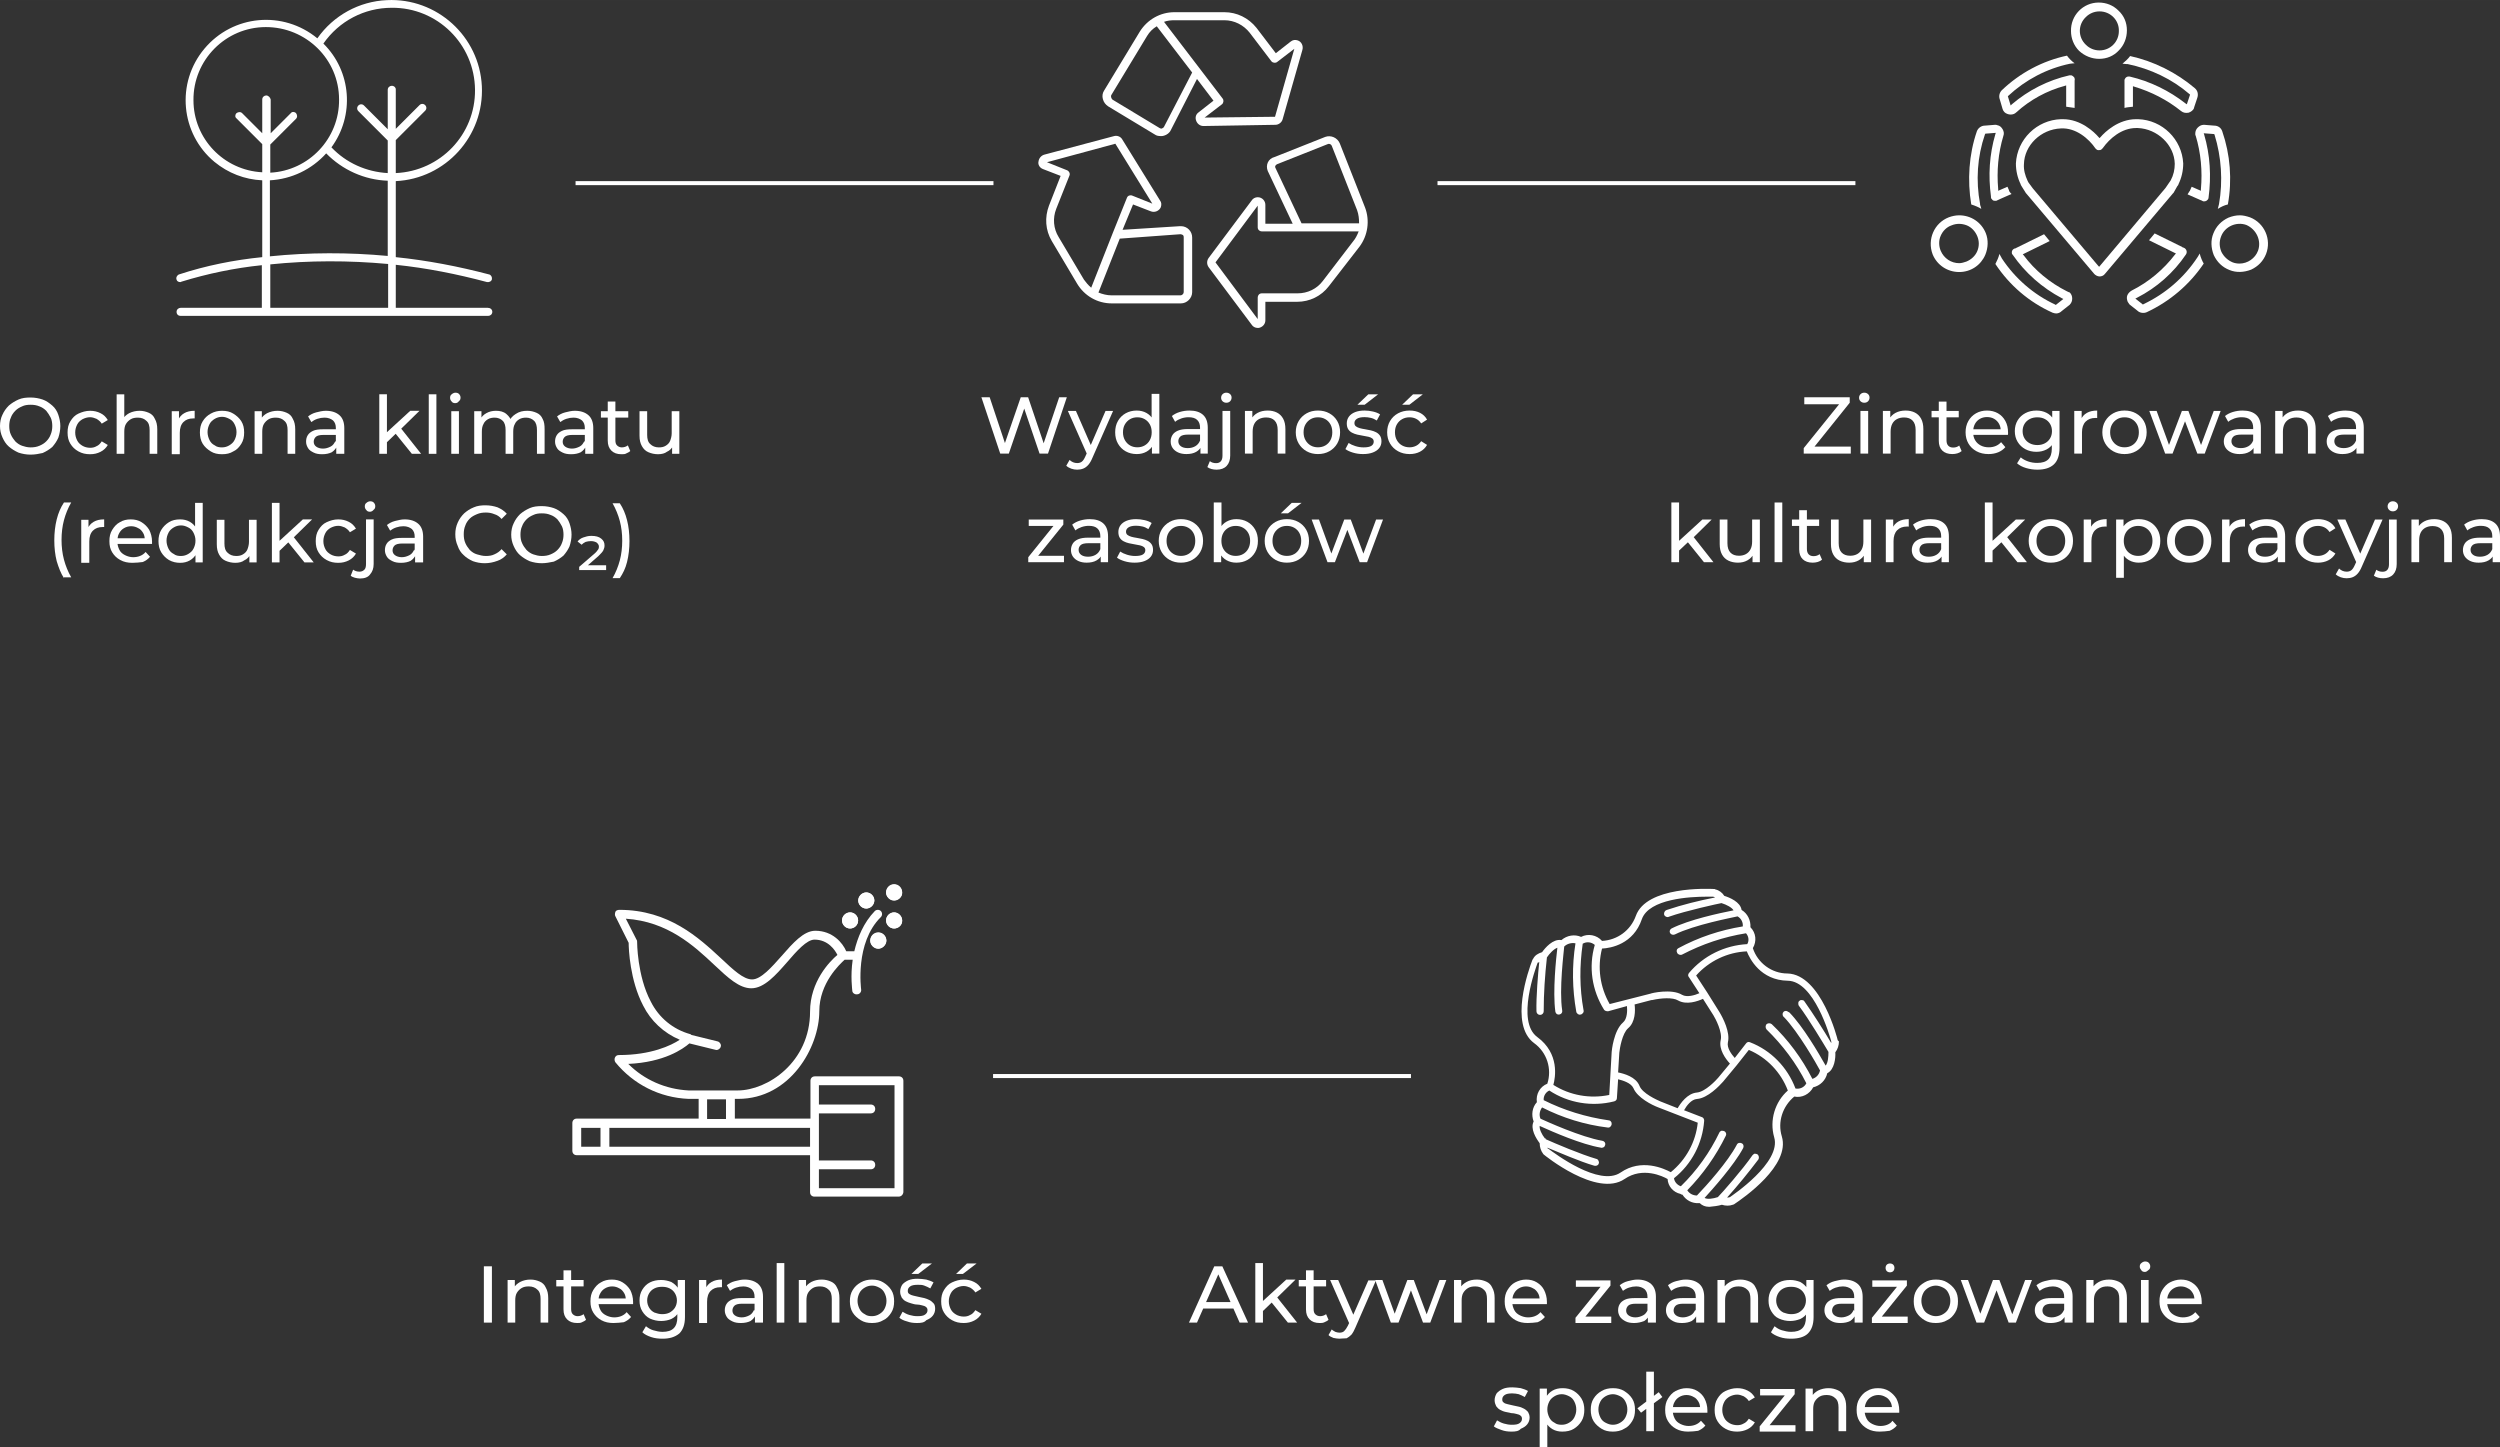 <?xml version="1.0" encoding="UTF-8"?><svg id="Ebene_1" xmlns="http://www.w3.org/2000/svg" width="219.27mm" height="126.94mm" viewBox="0 0 621.56 359.83"><rect x="0" y="0" width="621.56" height="359.83" fill="#333333" stroke="none"/><defs><style>.cls-1{fill:#fff;stroke-width:0px;}</style></defs><g id="Ebene_1-2"><path class="cls-1" d="M121.3,76.53h-22.9v-10.7c7.7.8,15.2,2.3,22.7,4.3.5.1,1.1-.2,1.2-.7.1-.5-.2-1.1-.7-1.2-7.6-2-15.4-3.5-23.2-4.3v-18.9c12.4-.6,22-11.2,21.4-23.6S108.6-.57,96.2.03c-6.9.3-13.3,3.8-17.3,9.5-8.5-7-21-5.9-28.1,2.6-7.1,8.5-5.9,21.1,2.5,28.1,3.4,2.8,7.5,4.4,11.9,4.6v19.1c-7,.7-14,2.1-20.7,4.3-.5.2-.8.8-.6,1.3.1.4.5.6.9.6.1,0,.2,0,.3-.1,6.5-2,13.2-3.4,20-4.1v10.6h-20.2c-.5,0-1,.4-1,1s.4,1,1,1h76.5c.5,0,1-.4,1-1s-.5-1-1.1-1ZM66.2,23.73c-.5,0-1,.4-1,1v8.4l-5-5c-.4-.4-1-.3-1.4,0-.4.4-.4,1,0,1.3l6.4,6.4v7c-9.6-.5-17.1-8.4-17.1-17.9-.1-10,8-18.2,18-18.2s18.2,8,18.2,18c.1,9.7-7.5,17.7-17.1,18.2v-7l6.4-6.4c.4-.4.3-1,0-1.4-.4-.4-1-.4-1.3,0l-5,5v-8.4c-.1-.5-.6-1-1.1-1ZM96.4,76.53h-29.2v-10.8c9.7-1,19.5-1,29.3-.1v10.9h-.1ZM96.4,63.63c-9.7-.9-19.5-.9-29.3.1v-18.9c5.4-.3,10.4-2.7,14-6.7,4,4.1,9.5,6.6,15.3,6.8v18.7ZM97.4,21.33c-.5,0-1,.4-1,1v9.8l-5.9-5.9c-.4-.4-1-.4-1.4,0s-.4,1,0,1.4l7.3,7.3v8.1c-5.3-.3-10.3-2.5-14-6.4,5.8-7.9,5-18.9-2-25.8,3.9-5.6,10.2-8.9,17-8.9h0c11.3-.1,20.6,9,20.7,20.4.1,11.1-8.6,20.2-19.7,20.7v-8.2l7.3-7.3c.4-.4.4-1,0-1.4s-1-.4-1.4,0l-5.9,5.9v-9.8c0-.5-.4-.9-1-.9Z"/><path class="cls-1" d="M315.2,42.53h0c0,.1.1.1.1.2l6.1,12.9h-6.8v-4.7c0-1-.8-1.9-1.9-1.9-.6,0-1.2.3-1.5.8l-10.7,14.3c-.5.7-.5,1.6,0,2.3l10.7,14.3c.3.5.9.8,1.5.8.2,0,.4,0,.6-.1.8-.3,1.3-1,1.3-1.8v-4.6h7.9c3.1,0,6-1.4,7.9-3.9h0l7.6-9.8c2.1-2.8,2.6-6.5,1.4-9.7l-6.3-16c-.6-1.4-2.2-2.1-3.6-1.6l-12.6,5c-1.6.4-2.3,2-1.7,3.5ZM336.4,60.03l-7.5,9.8c-1.5,2-3.8,3.1-6.3,3.1h-8.9c-.6,0-1,.5-1,1h0v5.4l-10.5-14.1,10.5-14.1v5.4c0,.6.5,1,1,1h24.1c-.4,1-.8,1.8-1.4,2.5ZM317.5,40.83l12.6-5c.2-.1.4-.1.6,0s.3.2.4.4l6.3,16c.4,1.1.5,2.2.5,3.3h-14.3l-6.5-13.8c-.2-.3,0-.7.4-.9Z"/><path class="cls-1" d="M259.3,42.03l4.4,1.7-2.9,7.4c-1.1,2.9-.9,6.1.7,8.8l6.3,10.6c1.8,3,5,4.9,8.6,4.9h17.2c1.5,0,2.8-1.3,2.8-2.8v-13.6c0-1.5-1.2-2.8-2.8-2.8h-.2l-14.3.9,2.6-6.3,4.4,1.7c1,.4,2.1-.1,2.5-1,.2-.6.2-1.2-.2-1.7l-9.4-15.2c-.4-.7-1.3-1-2-.8l-17.3,4.6c-.8.2-1.4.9-1.5,1.7-.2.8.3,1.6,1.1,1.9ZM293.5,58.23c.2,0,.4.1.6.2.2.2.2.4.2.6v13.6c0,.4-.4.8-.8.8h-17.1c-1.2,0-2.3-.3-3.3-.7l5.3-13.4,15.1-1.1ZM277.3,35.73l9.2,14.9-5-2c-.5-.2-1.1,0-1.3.5h0l-3.5,8.7-5.4,13.7c-.7-.6-1.3-1.3-1.8-2l-6.3-10.6c-1.3-2.1-1.5-4.7-.6-7l3.3-8.3c.2-.5-.1-1.1-.6-1.3l-5-2,17-4.6Z"/><path class="cls-1" d="M275.5,26.43l11.6,7c.4.3.9.4,1.5.4.3,0,.5,0,.8-.1.7-.2,1.4-.7,1.7-1.4l6.5-12.7,4.1,5.4-3.7,2.9c-.7.5-.9,1.3-.6,2.1h0c.3.8,1,1.3,1.8,1.3l17.9-.3c.8,0,1.6-.6,1.8-1.4l4.9-17.2c.3-1-.2-2.1-1.2-2.4-.6-.2-1.2-.1-1.7.3l-3.7,2.9-4.8-6.3c-2-2.5-4.9-3.9-8-3.9h-12.4c-3.5,0-6.7,1.8-8.6,4.8l-8.9,14.7c-.4.6-.5,1.4-.3,2.1.2.8.7,1.4,1.3,1.8ZM292,5.03h12.4c2.5,0,4.8,1.2,6.3,3.1l5.4,7.1c.3.4,1,.5,1.4.2l4.3-3.3-4.8,16.9-17.5.2,4.3-3.3c.4-.3.5-1,.2-1.4l-14.6-19.1c.8-.3,1.7-.4,2.6-.4ZM276.3,23.63l8.9-14.7c.6-1,1.4-1.8,2.4-2.4l8.8,11.5-7,13.5c-.1.2-.3.3-.5.4s-.4,0-.6-.1l-11.6-7c-.2-.1-.3-.3-.4-.5-.1-.3-.1-.5,0-.7Z"/><rect class="cls-1" x="143.1" y="45.03" width="103.9" height="1"/><rect class="cls-1" x="357.4" y="45.03" width="103.9" height="1"/><rect class="cls-1" x="246.9" y="267.03" width="103.9" height="1"/><path class="cls-1" d="M529,15.93c5.7,1.2,11,3.7,15.4,7.5l.1.1-.8,2.4-.3-.2c-4.1-3.2-8.8-5.5-13.9-6.7-.6-.1-1.1.2-1.3.8v7c.7-.2,1.4-.2,2.1-.3v-5.1l.3.1c4.3,1.3,8.2,3.3,11.7,6.1.5.4,1.1.5,1.7.4h.1c.6-.2,1.2-.6,1.4-1.2h0v-.1l.8-2.4c.3-.9.1-1.8-.6-2.4-4.6-3.9-10.2-6.7-16.1-8-.5.7-1.2,1.3-1.9,1.9.8.1,1.2.1,1.3.1Z"/><path class="cls-1" d="M497.9,27.13h0q.1,0,0,0c.2.6.6,1,1.2,1.2.5.2,1.1.2,1.6,0,.2-.1.4-.2.6-.4,3.4-3.1,7.6-5.4,12.1-6.6l.3-.1v5.3c.7.1,1.4.2,2.1.3v-6.7h0v-.1c.1-.3,0-.6-.1-.8-.2-.2-.4-.4-.7-.5h-.5c-5.3,1.2-10.2,3.7-14.3,7.2l-.3.3-.7-2.3.1-.1c4.3-4,9.6-6.8,15.4-8h.1c.2,0,.5-.1,1-.1-.7-.5-1.4-1.2-1.9-1.9-6.1,1.3-11.7,4.3-16.2,8.6-.6.6-.8,1.5-.5,2.3l.7,2.4Z"/><path class="cls-1" d="M521.9,14.63v.1-.1c1.9,0,3.6-.7,4.9-2.1,1.3-1.3,2-3.1,2-5s-.7-3.6-2.1-4.9c-1.3-1.3-3-2-4.9-2-3.9,0-7,3.2-6.9,7.1,0,1.8.7,3.6,2,4.9,1.4,1.3,3.2,2,5,2ZM518.6,4.23c.9-.9,2.1-1.4,3.4-1.4,2.7,0,4.9,2.2,4.8,4.9,0,1.3-.5,2.5-1.4,3.4-.9.9-2.1,1.4-3.4,1.4s-2.5-.5-3.4-1.4c-2-1.9-2-5,0-6.9Z"/><path class="cls-1" d="M496.7,49.73h0l3.4-1.5h0c-.1-.1-.1-.2-.2-.2l-.3-.4c0-.1-.1-.1-.1-.2v-.1c-.1-.3-.3-.6-.4-.9l-2.3,1v-.4c-.4-4.5,0-9,1.3-13.3.2-.5.1-1.1-.2-1.6s-.7-.9-1.3-1c-.2-.1-.4-.1-.5-.1h-.1l-2.5.2c-.9,0-1.7.6-2,1.4-2,5.8-2.4,12.2-1.4,18.2.9.3,1.7.6,2.5,1.1-.1-.4-.2-.8-.3-1v-.2c-1.1-5.8-.7-11.8,1.2-17.3l.1-.2,2.6-.2-.1.3c-1.5,5.1-1.8,10.3-1.1,15.5v.2h0c0,.3.2.5.4.7h0c.2.2.5.2.8.2.2,0,.4-.1.5-.2h0Z"/><path class="cls-1" d="M513.9,72.43c-4.2-2.1-8-5.2-10.8-9l-.2-.2,6.7-3.3-1.4-1.7-6.9,3.4s-.1,0-.1.1h-.1c-.6.1-1,.6-.9,1.2,0,.2.1.3.2.4,3.1,4.5,7.3,8.2,12.2,10.8l.4.2-1.9,1.5-.1-.1c-5.4-2.5-10-6.5-13.3-11.5h0l-.1-.2h0c-.2-.3-.3-.6-.5-.9-.2.9-.6,1.7-1,2.5,3.5,5.3,8.4,9.5,14.2,12.1.3.1.6.2.9.2.5,0,1-.2,1.4-.6l1.9-1.5s.1,0,.1-.1c.4-.4.6-.9.6-1.5s-.2-1.1-.6-1.5c-.3-.1-.5-.2-.7-.3Z"/><path class="cls-1" d="M487.1,53.53c-.9,0-1.8.2-2.6.5-3.6,1.4-5.4,5.5-4,9.2,1.1,2.7,3.7,4.4,6.6,4.4s5.4-1.7,6.5-4.3c.7-1.7.8-3.7.1-5.4-1.1-2.7-3.7-4.4-6.6-4.4ZM491.6,62.43c-.5,1.2-1.5,2.1-2.7,2.6h0c-.6.2-1.2.4-1.8.4-2,0-3.8-1.2-4.6-3.1-.5-1.2-.5-2.6,0-3.7.5-1.2,1.5-2.2,2.7-2.6,1.2-.5,2.5-.5,3.8,0,1.2.5,2.1,1.5,2.6,2.7.5,1.2.5,2.5,0,3.7Z"/><path class="cls-1" d="M548,33.43l-.1-.3,2.6.2.1.2c1.7,5.5,2.1,11.5,1.1,17.2,0,.2-.2.6-.3,1.2.8-.5,1.6-.9,2.5-1.1,1.1-6.1.6-12.4-1.4-18.2-.3-.9-1.1-1.4-2-1.4l-2.5-.2h-.1c-.6,0-1.1.3-1.5.7-.4.4-.6.9-.6,1.5,0,.2,0,.4.1.5,1.3,4.3,1.7,8.8,1.3,13.3v.4l-2.3-1c-.1.3-.3.6-.4.9,0,.1-.1.2-.2.3l-.3.5q-.1.1-.1.2h0l3.4,1.5h.1c.2.2.5.3.8.2.3,0,.5-.2.7-.4.1-.1.2-.3.2-.5.7-5.3.4-10.6-1.1-15.7Z"/><path class="cls-1" d="M547.4,64.53h0c-.2-.5-.4-1-.5-1.5-.3.5-.5.9-.6,1-3.3,5-7.9,9-13.4,11.6l-.1.1-1.9-1.5.4-.2c4.9-2.5,9.1-6.2,12.2-10.8.3-.5.2-1.1-.3-1.5-.1-.1-.3-.1-.4-.2h-.1c-.1,0-.1-.1-.1-.1l-6.9-3.4-1.4,1.7,6.7,3.3-.2.2c-2.9,3.8-6.6,6.9-10.8,9-.5.3-.9.7-1.1,1.2-.2.5-.1,1.1.1,1.6.1.2.3.4.4.6l.1.1,1.9,1.5c.6.6,1.6.7,2.3.4,5.8-2.7,10.7-6.9,14.2-12.1-.2-.3-.3-.6-.5-1h0Z"/><path class="cls-1" d="M559.4,54.03h0c-.9-.3-1.7-.5-2.5-.5-1,0-1.9.2-2.9.6-1.7.8-3,2.1-3.7,3.9-.7,1.7-.6,3.6.1,5.4.8,1.7,2.1,3,3.9,3.7,1.7.7,3.6.6,5.4-.1,1.7-.8,3-2.1,3.7-3.9,1.4-3.6-.4-7.7-4-9.1ZM561.4,62.33h0c-.7,1.9-2.6,3.2-4.6,3.2-.6,0-1.2-.1-1.7-.3-1.2-.5-2.2-1.4-2.8-2.6-.5-1.2-.6-2.5-.1-3.8.9-2.5,3.8-3.8,6.3-2.9,2.5,1.1,3.8,3.9,2.9,6.4Z"/><path class="cls-1" d="M541.3,46.33l.3-.4v-.1c.8-1.6,1.2-3.4,1.2-5.2-.3-6-5.2-10.8-11.2-11h-.5c-4.4,0-7.7,3.1-8.9,4.5l-.2.2-.2-.2c-1.2-1.4-4.5-4.5-8.9-4.5h-.5c-6,.2-10.9,5-11.2,11,0,1.8.4,3.6,1.2,5.2v.1l.3.5,1,1.6.1.1,16.9,20c.3.3.8.6,1.3.6s1-.2,1.3-.6l16.9-20,.1-.1.1-.1h0l.9-1.6h0ZM539.7,44.83h0l-1.3,1.9-16.5,19.6-.2-.2-16.3-19.3-1.1-1.5-.2-.4c-.6-1.3-1-2.7-.9-4.1.1-4.7,4.2-8.7,9.2-8.9,3.7-.2,6.9,2.5,8.6,5,.2.2.4.4.7.4s.6,0,.8-.2c.1-.1.2-.2.3-.3,1.7-2.4,4.7-5,8.3-5h.4c4.9.2,9.1,4.2,9.2,8.9,0,1.4-.3,2.8-1,4.1Z"/><g id="Gruppe_56"><g id="Gruppe_34"><g id="Gruppe_33"><g id="Pfad_134"><path class="cls-1" d="M223.4,297.51h-20.9c-.6,0-1.1-.4-1.1-1.1v-9.2h-58c-.6,0-1.1-.4-1.1-1.1v-6.9c0-.6.4-1.1,1.1-1.1h30.3v-4.9h-2.5c-7.2-.3-13.7-3.6-18.2-9.1-.2-.3-.3-.8-.1-1.2s.5-.6,1-.6c8,0,13-2.4,15.1-3.8-4-1.7-7.2-4.7-9.1-8.5-3.3-6.3-3.6-14.1-3.6-15.6l-3.3-6.6c-.2-.3-.1-.8,0-1.1.1-.3.5-.5,1-.5,12.3,0,19.8,7,25.2,12,3.1,2.9,5.6,5.3,7.8,5.3s4.9-3.1,7.3-5.8c2.8-3.2,5.5-6.3,8.4-6.3,4.3,0,6.8,3,7.7,5.1h2c.8-3.4,2.3-7.1,5.1-10,.4-.4,1.1-.4,1.5,0s.4,1.1,0,1.5c-6.5,6.4-4.9,17.9-4.9,18,.1.5-.3,1.2-1,1.2-.5.1-1.2-.3-1.2-.9,0-.2-.5-3.6.1-7.7h-2c-1.2,1.1-6.3,5.8-6.3,12.8,0,8.9-7.2,21.8-20.2,21.8h-.8v4.9h18.8v-9.4c0-.6.4-1.1,1.1-1.1h20.9c.6,0,1.1.4,1.1,1.1v27.7c-.1.7-.6,1.1-1.2,1.1ZM203.6,295.41h18.8v-25.6h-18.8v4.8h12.9c.6,0,1.1.4,1.1,1.1,0,.6-.4,1.1-1.1,1.1h-12.9v11.7h12.9c.6,0,1.1.4,1.1,1.1,0,.6-.4,1.1-1.1,1.1h-12.9v4.7ZM151.5,285.11h49.9v-4.7h-49.9v4.7h0ZM144.5,285.11h4.8v-4.7h-4.8v4.7ZM175.8,278.21h4.7v-4.9h-4.7v4.9ZM156.2,264.51c4,4,9.3,6.3,15,6.6h12.2c7.4,0,18-7,18-19.6,0-7.5,4.9-12.5,6.8-14.1-.6-1.2-2.3-3.8-5.7-3.8-1.9,0-4.4,2.8-6.8,5.6-2.8,3.2-5.7,6.5-8.9,6.5-3,0-5.8-2.6-9.2-5.8-5.1-4.8-11.6-10.8-22-11.5l2.7,5.3c.1.1.1.3.1.4s0,8.5,3.4,14.9c2,4,5.5,6.9,9.8,8.1.1,0,.2.1.3.2l6.5,1.6c.5.1,1,.8.8,1.3-.1.5-.8,1-1.3.8l-6.5-1.6c-1.6,1.4-6.3,4.7-15.2,5.1Z"/></g></g></g><g id="Ellipse_5"><circle class="cls-1" cx="222.3" cy="221.82" r="2"/><path class="cls-1" d="M222.3,223.92c-1.1,0-2-1-2-2s1-2,2-2,2,1,2,2c.1,1-.9,2-2,2ZM222.3,221.72q-.1,0-.1.1c0,.1.2.1.2,0s0-.1-.1-.1Z"/></g><g id="Ellipse_6"><circle class="cls-1" cx="215.38" cy="223.88" r="2"/><path class="cls-1" d="M215.38,225.88c-1.1,0-2-1-2-2s1-2,2-2c1.1,0,2,1,2,2s-1,2-2,2ZM215.38,223.78q-.1,0-.1.1c0,.1.2.1.2,0s0-.1-.1-.1Z"/></g><g id="Ellipse_7"><circle class="cls-1" cx="211.35" cy="228.84" r="2"/><path class="cls-1" d="M211.35,230.84c-1.1,0-2-1-2-2,0-1.1,1-2,2-2,1.1,0,2,1,2,2,0,1.1-.9,2-2,2ZM211.35,228.74q-.1,0-.1.1c0,.1.2.1.1-.1q.1,0,0,0Z"/></g><g id="Ellipse_8"><circle class="cls-1" cx="222.3" cy="228.84" r="2"/><path class="cls-1" d="M222.3,230.84c-1.1,0-2-1-2-2,0-1.1,1-2,2-2s2,1,2,2c.1,1.1-.9,2-2,2ZM222.3,228.74q-.1,0-.1.1c0,.1.2.1.1-.1q.1,0,0,0Z"/></g><g id="Ellipse_9"><circle class="cls-1" cx="218.37" cy="233.8" r="2"/><path class="cls-1" d="M218.37,235.9c-1.1,0-2-1-2-2,0-1.1,1-2,2-2,1.1,0,2,1,2,2s-1,2-2,2ZM218.37,233.7q-.1,0-.1.1c0,.1.2.1.2,0s0-.1-.1-.1Z"/></g></g><path class="cls-1" d="M430.1,264.43l-2.9,3.5c-.5.6-3.2,3.5-5.3,3.7-2.4.2-4.1,2.7-4.8,3.9l-4.3-1.7c-.9-.4-4.5-2-5.2-3.9-.9-2.2-3.8-3-5.3-3.3l.3-4.9c.1-1,.7-4.8,2.2-6.1,1.8-1.5,1.8-4.4,1.6-5.9l4.2-1.1h.2c2.2-.5,5.1-.7,6.4.1,2.1,1.2,4.9.2,6.2-.4l2.6,4.1c.5.8,2.3,4.2,1.8,6.2-.5,2.3,1.2,4.6,2.3,5.8M414.4,226.23l-.2.1c-.4.2-.6.8-.4,1.2s.8.6,1.1.4c4.2-1.5,12.5-3.3,13.1-3.4,1.3.4,2.6,1.1,3,1.8-3.5.7-11,2.3-15.4,4.5-.4.2-.6.7-.4,1.1.2.4.7.6,1.2.4,4.8-2.4,14.3-4.2,15.6-4.5.9.5,1.4,1.5,1.3,2.5-5.6.9-11,2.7-16,5.4-.2.1-.4.3-.4.5-.1.2,0,.5.1.7.2.4.8.6,1.2.4,5-2.6,10.3-4.4,15.9-5.3.7.8.8,1.9.3,2.7-5.6.3-10.9,2.9-14.5,7.2-.2.3-.3.7,0,1l2.6,4c-1.1.5-3.1,1.1-4.3.4-2.6-1.6-7.7-.4-7.8-.3l-10.2,2.6c-2.4-4.2-3.1-9.1-1.9-13.8,2.2-.1,7.8-1.1,9.9-7.3,1.8-5.1,12.1-5.6,16.1-5.6h1.6c.2,0,.3.1.5.2-4.1.8-8.1,1.8-12,3.1M382.7,239.13c-.3,2.8-.8,8.8-.7,12.3,0,.5.4.9.9.9s.9-.4.9-.9c0-4.4.3-8.9.8-13.4.6-.9,1.7-2.1,2.6-2.4-.3,2.5-1.2,10.8-.5,15.9.1.5.5.8,1,.7s.8-.5.7-1c-.8-5.2.4-14.6.5-15.9.7-.7,1.8-1,2.8-.8-.9,5.6-.8,11.4.2,17,0,.2.2.4.4.6.2.1.4.2.7.1.2,0,.4-.2.6-.4.1-.2.2-.4.1-.7-1-5.5-1-11-.2-16.5,1-.6,2.2-.4,3,.3-1.6,5.5-.7,11.3,2.3,16.1.2.3.6.4,1,.4l4.7-1.3c.1,1.1.1,3.2-1,4.1-2.3,2-2.8,7.1-2.8,7.3l-.6,10.7c-4.8,1-9.8.1-13.9-2.5.5-1.8,1.6-7.8-4-11.9-5.3-3.9-.4-17.1.1-18.5.3,0,.3-.1.4-.2M384.7,285.33c2.7,1.1,8.2,3.5,11.7,4.5.5.1,1-.1,1.1-.6.1-.2,0-.5-.1-.7s-.3-.4-.5-.4c-3.8-1.1-10.4-3.9-12.6-4.9v-.2h-.2c-.8-1-1.4-2.3-1.3-3.1,3.3,1.5,10.4,4.6,15.2,5.4.2.1.5,0,.7-.1s.3-.3.4-.6c.1-.5-.2-.9-.7-1-5.3-.9-14.1-4.9-15.4-5.5-.4-.9-.2-2,.4-2.8,5.1,2.6,10.6,4.3,16.3,5,.5.1.9-.3,1-.8,0-.2,0-.5-.2-.7-.1-.2-.4-.3-.6-.3-5.6-.8-11.1-2.5-16.1-5-.1-1,.5-2,1.4-2.4,4.7,3.1,10.6,4.1,16.1,2.7.4-.1.7-.4.7-.8l.3-4.7c1.2.3,3.2.9,3.8,2.2,1,2.4,4.6,4.2,6.2,4.8l9.8,3.8c-.5,4.8-2.9,9.2-6.7,12.3-1.7-.9-7.3-3.5-12.5.1-5.3,3.6-16.4-4.8-17.9-5.9-.2,0-.2-.1-.3-.3M384.6,286.03h0M441.1,282.73c1.9,6.3-10.6,14.6-11,14.9-.2.1-.4.1-.7.1,2.7-3,5.3-6.2,7.8-9.5.2-.4.1-.9-.2-1.2-.2-.1-.4-.2-.7-.2-.2,0-.4.2-.6.4-2.4,3.5-7.6,9.4-8.6,10.4-1.2.4-2.6.6-3.3.2,2-2.2,7.3-8.1,9.6-12.4.2-.4.1-1-.4-1.2-.4-.2-1-.1-1.2.4-2.2,4.2-7.5,10.1-9.9,12.6-1,0-1.9-.5-2.4-1.3,3.9-4,7.1-8.5,9.6-13.6.2-.4,0-.9-.4-1.1-.2-.1-.5-.1-.7-.1-.2.1-.4.2-.5.4-2.4,5-5.6,9.5-9.6,13.4-.9-.3-1.6-1.1-1.7-2,4.4-3.5,7.1-8.7,7.5-14.3,0-.4-.2-.8-.6-.9l-4.4-1.7c.6-1.1,1.8-2.7,3.2-2.8,2.7-.2,5.6-3.3,6.5-4.3l3.4-4.1,3-3.8c4.5,1.9,8,5.6,9.7,10.1-3.2,2.8-4.6,7.4-3.4,11.6M445.9,271.13h0ZM444,251.33c-.2,0-.5.1-.6.3-.2.2-.2.4-.2.6s.1.5.3.6c3.6,3.7,8.2,11.8,9,13.3-.2,1-.9,1.8-1.9,2.1-2.6-5.1-6-9.7-10.1-13.6-.4-.3-.9-.3-1.3,0-.3.4-.3.9,0,1.3,4,3.9,7.4,8.4,9.9,13.4-.5,1-1.6,1.5-2.7,1.3-2-5.3-6.1-9.5-11.3-11.5-.4-.2-.8,0-1,.3l-2.8,3.6c-.8-.9-2-2.5-1.7-3.9.6-2.5-1.2-6-2.1-7.5l-3-4.8-2.8-4.3c3.2-3.6,7.8-5.8,12.6-6,.7,1.8,3.4,7.2,10.2,7.3,6.5.1,10.4,13.6,10.8,15.1v.4c-2.1-3.5-4.3-7-6.7-10.4-.1-.2-.4-.3-.6-.3s-.5,0-.6.2c-.2.1-.3.3-.3.6,0,.2,0,.5.2.7,2.4,3.2,6.1,9.4,7.3,11.4,0,1.1-.1,2.7-.7,3.4-1.8-3.2-5.6-9.7-9-13.2-.5-.3-.7-.4-.9-.4M456.9,258.63c0-.2-4.1-16.4-12.5-16.6-3.9,0-7.4-2.6-8.6-6.3,1-1.7.8-3.8-.6-5.2.1-1.7-.7-3.4-2.2-4.3-.3-2-3-3.1-4.3-3.5-.5-.8-1.3-1.4-2.2-1.6l-.2-.1c-1.7-.1-17-.7-19.6,6.7-1.3,3.6-4.6,6-8.4,6.2-1.3-1.5-3.5-1.9-5.2-1-1.6-.7-3.5-.4-4.9.8-2.1-.4-4.1,2-4.8,3-1,.3-1.8.8-2.2,1.6l-.2.3c-1,2.6-5.8,16.1.4,20.7,3.2,2.3,4.5,6.4,3.3,10.1-1.8.7-2.9,2.6-2.6,4.6-1.2,1.3-1.4,3.2-.8,4.8-.9,1.8.6,4.2,1.5,5.4,0,1,.3,1.9.9,2.7l.1.1c.1.1,13.2,10.8,20.1,6.1,4.5-3.1,9.5-.7,10.7,0,.1,1.8,1.4,3.3,3.2,3.7.1.1.3.2.5.2.9,1.4,2.4,2.2,4.1,2.1h.2c.6.6,1.4.9,2.2.9h.3c1-.1,2-.2,3-.5.9.3,1.9.3,2.7,0,.1,0,.2-.1.3-.1,2.4-1.6,14.1-9.7,11.9-16.9-1.1-3.6.2-7.5,3.1-9.9,1.9.4,3.8-.6,4.7-2.3,1.7-.4,3.1-1.7,3.5-3.5,1.8-.9,2.1-3.8,2-5.2.6-.8.9-1.7.9-2.7l-.3-.3Z"/></g><g id="Ebene_2"><path class="cls-1" d="M7.6,113.03c-1.1,0-2.1-.2-3-.5-.9-.4-1.7-.9-2.4-1.5-.7-.6-1.2-1.4-1.6-2.3s-.6-1.8-.6-2.8.2-2,.6-2.8c.4-.9.9-1.6,1.6-2.3.7-.6,1.5-1.1,2.4-1.5s1.9-.5,3-.5,2.1.2,3,.5,1.7.9,2.4,1.5,1.2,1.4,1.5,2.3.5,1.8.5,2.8-.2,2-.5,2.9c-.4.9-.9,1.6-1.5,2.3-.7.6-1.5,1.1-2.4,1.5-.9.2-1.9.4-3,.4ZM7.6,111.23c.8,0,1.5-.1,2.2-.4.7-.3,1.2-.6,1.7-1.1s.9-1.1,1.1-1.7c.3-.7.4-1.4.4-2.1s-.1-1.5-.4-2.1c-.3-.6-.7-1.2-1.1-1.7-.5-.5-1.1-.9-1.7-1.1-.7-.3-1.4-.4-2.2-.4s-1.5.1-2.1.4c-.7.3-1.2.6-1.7,1.1s-.9,1.1-1.1,1.7c-.3.6-.4,1.4-.4,2.1s.1,1.5.4,2.1c.3.7.7,1.2,1.1,1.7.5.5,1.1.9,1.7,1.1s1.3.4,2.1.4Z"/><path class="cls-1" d="M22.4,112.93c-1.1,0-2-.2-2.9-.7s-1.5-1.1-2-1.9-.7-1.7-.7-2.8.2-2,.7-2.8,1.1-1.5,2-1.9,1.8-.7,2.9-.7c1,0,1.8.2,2.6.6s1.3.9,1.8,1.7l-1.5.9c-.3-.5-.8-.9-1.3-1.2-.5-.2-1-.4-1.6-.4-.7,0-1.3.2-1.9.5-.5.3-1,.7-1.3,1.3-.3.6-.5,1.2-.5,2s.2,1.4.5,2,.8,1,1.3,1.3,1.2.5,1.9.5c.6,0,1.1-.1,1.6-.4.5-.2.9-.6,1.3-1.2l1.5.9c-.4.7-1,1.3-1.8,1.7s-1.6.6-2.6.6Z"/><path class="cls-1" d="M34.7,102.13c.9,0,1.6.2,2.3.5s1.2.8,1.5,1.5c.4.7.6,1.5.6,2.6v6.1h-1.9v-5.9c0-1-.2-1.8-.8-2.3-.5-.5-1.2-.8-2.1-.8-.7,0-1.3.1-1.8.4s-.9.7-1.2,1.2-.4,1.2-.4,1.9v5.5h-1.9v-14.8h1.9v7.1l-.4-.8c.3-.7.9-1.2,1.6-1.6.8-.4,1.7-.6,2.6-.6Z"/><path class="cls-1" d="M42.7,112.83v-10.6h1.8v2.9l-.2-.7c.3-.7.8-1.3,1.5-1.7s1.5-.6,2.6-.6v1.9h-.4c-1,0-1.8.3-2.4.9s-.9,1.5-.9,2.7v5.3h-2v-.1Z"/><path class="cls-1" d="M55.2,112.93c-1.1,0-2-.2-2.8-.7s-1.5-1.1-2-1.9-.7-1.8-.7-2.8c0-1.1.2-2,.7-2.8s1.1-1.4,2-1.9,1.8-.7,2.8-.7c1.1,0,2,.2,2.8.7s1.5,1.1,2,1.9.7,1.7.7,2.8-.2,2-.7,2.8-1.1,1.5-2,1.9c-.8.5-1.7.7-2.8.7ZM55.2,111.23c.7,0,1.3-.2,1.8-.5s1-.7,1.3-1.3c.3-.6.5-1.2.5-2s-.2-1.4-.5-2-.7-1-1.3-1.3-1.1-.5-1.8-.5-1.3.2-1.8.5-1,.7-1.3,1.3c-.3.6-.5,1.2-.5,2,0,.7.2,1.4.5,2s.7,1,1.3,1.3c.5.4,1.1.5,1.8.5Z"/><path class="cls-1" d="M69,102.13c.9,0,1.6.2,2.3.5.7.3,1.2.8,1.5,1.5.4.7.6,1.5.6,2.6v6.1h-1.9v-5.9c0-1-.2-1.8-.8-2.3-.5-.5-1.2-.8-2.1-.8-.7,0-1.3.1-1.8.4s-.9.7-1.2,1.2c-.3.5-.4,1.2-.4,1.9v5.5h-1.9v-10.6h1.8v2.9l-.3-.8c.3-.7.9-1.2,1.6-1.6.8-.4,1.7-.6,2.6-.6Z"/><path class="cls-1" d="M80.1,112.93c-.8,0-1.5-.1-2.1-.4s-1.1-.6-1.4-1.1-.5-1-.5-1.6.1-1.1.4-1.6.7-.8,1.3-1.1c.6-.3,1.5-.4,2.5-.4h3.4v1.4h-3.3c-1,0-1.6.2-1.9.5s-.5.7-.5,1.2.2.9.6,1.2c.4.3,1,.5,1.7.5s1.3-.2,1.9-.5.9-.8,1.2-1.4l.4,1.3c-.3.6-.7,1.1-1.3,1.5-.6.3-1.4.5-2.4.5ZM83.6,112.83v-2.2l-.1-.4v-3.8c0-.8-.2-1.4-.7-1.9-.5-.4-1.2-.7-2.1-.7-.6,0-1.2.1-1.8.3-.6.2-1.1.5-1.5.8l-.8-1.4c.5-.4,1.2-.8,2-1s1.6-.4,2.4-.4c1.5,0,2.6.4,3.4,1.1s1.2,1.8,1.2,3.2v6.4h-2Z"/><path class="cls-1" d="M94.3,112.83v-14.8h1.9v14.8h-1.9ZM95.9,110.23v-2.5l6.1-5.6h2.3l-4.7,4.6-1,.9-2.7,2.6ZM102.4,112.83l-4.2-5.2,1.2-1.5,5.3,6.7h-2.3Z"/><path class="cls-1" d="M106.6,112.83v-14.8h1.9v14.8h-1.9Z"/><path class="cls-1" d="M113.2,100.23c-.4,0-.7-.1-.9-.4-.2-.2-.4-.5-.4-.9s.1-.7.4-.9c.2-.2.6-.4.9-.4.4,0,.7.1.9.3.2.2.4.5.4.9s-.1.7-.4.9c-.2.3-.5.5-.9.5ZM112.2,112.83v-10.6h1.9v10.6h-1.9Z"/><path class="cls-1" d="M131.1,102.13c.9,0,1.6.2,2.3.5s1.2.8,1.5,1.5c.4.7.5,1.5.5,2.6v6.1h-1.9v-5.9c0-1-.2-1.8-.7-2.3s-1.2-.8-2-.8c-.6,0-1.2.1-1.7.4s-.9.7-1.1,1.2c-.3.5-.4,1.2-.4,1.9v5.5h-1.9v-5.9c0-1-.2-1.8-.7-2.3s-1.2-.8-2-.8c-.6,0-1.2.1-1.7.4s-.9.7-1.1,1.2c-.3.5-.4,1.2-.4,1.9v5.5h-1.9v-10.6h1.8v2.8l-.3-.7c.3-.7.8-1.2,1.5-1.6s1.5-.6,2.4-.6c1,0,1.9.2,2.6.8s1.2,1.3,1.4,2.3l-.8-.3c.3-.8.9-1.5,1.7-2,.9-.6,1.8-.8,2.9-.8Z"/><path class="cls-1" d="M142,112.93c-.8,0-1.5-.1-2.1-.4s-1.1-.6-1.4-1.1c-.3-.5-.5-1-.5-1.6s.1-1.1.4-1.6c.3-.5.7-.8,1.3-1.1.6-.3,1.5-.4,2.5-.4h3.4v1.4h-3.3c-1,0-1.6.2-1.9.5-.3.3-.5.7-.5,1.2s.2.9.6,1.2c.4.3,1,.5,1.7.5s1.3-.2,1.9-.5.9-.8,1.2-1.4l.4,1.3c-.3.6-.7,1.1-1.3,1.5-.6.3-1.4.5-2.4.5ZM145.5,112.83v-2.2l-.1-.4v-3.8c0-.8-.2-1.4-.7-1.9-.5-.4-1.2-.7-2.1-.7-.6,0-1.2.1-1.8.3-.6.2-1.1.5-1.5.8l-.8-1.4c.5-.4,1.2-.8,2-1s1.6-.4,2.4-.4c1.5,0,2.6.4,3.4,1.1.8.7,1.2,1.8,1.2,3.2v6.4h-2Z"/><path class="cls-1" d="M149.4,103.83v-1.6h6.8v1.6h-6.8ZM154.5,112.93c-1.1,0-1.9-.3-2.5-.9s-.9-1.4-.9-2.5v-9.7h1.9v9.6c0,.6.1,1,.4,1.3.3.3.7.5,1.2.5.6,0,1.1-.2,1.5-.5l.6,1.4c-.3.3-.6.4-1,.6-.3.2-.7.2-1.2.2Z"/><path class="cls-1" d="M163.6,112.93c-.9,0-1.7-.2-2.4-.5s-1.2-.8-1.6-1.5c-.4-.7-.6-1.5-.6-2.6v-6.1h1.9v5.9c0,1,.2,1.8.8,2.3.5.5,1.2.8,2.1.8.7,0,1.2-.1,1.7-.4s.9-.7,1.1-1.2.4-1.2.4-1.9v-5.5h1.9v10.6h-1.8v-2.9l.3.8c-.3.7-.9,1.3-1.6,1.6-.5.4-1.3.6-2.2.6Z"/><path class="cls-1" d="M15.9,143.73c-.8-1.2-1.3-2.6-1.8-4.2-.4-1.6-.6-3.3-.6-5.2,0-1.8.2-3.6.6-5.2.4-1.6,1-3,1.8-4.2h1.8c-.8,1.4-1.4,2.9-1.8,4.4-.4,1.5-.6,3.2-.6,4.9s.2,3.4.6,4.9,1,3,1.8,4.4h-1.8v.2Z"/><path class="cls-1" d="M20.2,139.83v-10.6h1.8v2.9l-.2-.7c.3-.7.8-1.3,1.5-1.7s1.5-.6,2.6-.6v1.9h-.4c-1,0-1.8.3-2.4.9-.6.6-.9,1.5-.9,2.7v5.3h-2v-.1Z"/><path class="cls-1" d="M32.9,139.93c-1.1,0-2.1-.2-3-.7s-1.5-1.1-2-1.9-.7-1.7-.7-2.8.2-2,.7-2.8,1.1-1.5,1.9-1.9c.8-.5,1.7-.7,2.7-.7s1.9.2,2.7.7,1.4,1.1,1.9,1.9c.4.8.7,1.8.7,2.9v.6h-9v-1.4h8l-.8.5c0-.7-.1-1.3-.4-1.8-.3-.5-.7-1-1.2-1.2-.5-.3-1.1-.5-1.8-.5s-1.3.2-1.8.5-.9.7-1.2,1.3c-.3.5-.4,1.2-.4,1.9v.3c0,.7.2,1.3.5,1.9.3.6.8,1,1.4,1.3.6.3,1.3.5,2,.5.6,0,1.2-.1,1.7-.3s1-.5,1.4-1l1.1,1.2c-.5.6-1.1,1-1.8,1.3-.9.1-1.7.2-2.6.2Z"/><path class="cls-1" d="M44.8,139.93c-1,0-1.9-.2-2.8-.7-.8-.5-1.4-1.1-1.9-1.9-.5-.8-.7-1.8-.7-2.8s.2-2,.7-2.8,1.1-1.4,1.9-1.9,1.7-.7,2.8-.7c.9,0,1.7.2,2.4.6.7.4,1.3,1,1.7,1.8.4.8.6,1.8.6,3s-.2,2.2-.6,3-1,1.4-1.7,1.8c-.7.4-1.5.6-2.4.6ZM45,138.23c.7,0,1.3-.2,1.8-.5s1-.7,1.3-1.3.5-1.2.5-2-.2-1.4-.5-2-.7-1-1.3-1.3-1.1-.5-1.8-.5-1.3.2-1.8.5-1,.7-1.3,1.3-.5,1.2-.5,2c0,.7.2,1.4.5,2s.7,1,1.3,1.3c.5.4,1.1.5,1.8.5ZM48.6,139.83v-2.9l.1-2.5-.2-2.5v-6.9h1.9v14.8h-1.8Z"/><path class="cls-1" d="M58.5,139.93c-.9,0-1.7-.2-2.4-.5-.7-.3-1.2-.8-1.6-1.5s-.6-1.5-.6-2.6v-6.1h1.9v5.9c0,1,.2,1.8.8,2.3.5.5,1.2.8,2.1.8.7,0,1.2-.1,1.7-.4.5-.3.9-.7,1.1-1.2s.4-1.2.4-1.9v-5.5h1.9v10.6h-1.8v-2.9l.3.8c-.3.7-.9,1.3-1.6,1.6-.5.4-1.3.6-2.2.6Z"/><path class="cls-1" d="M67.6,139.83v-14.8h1.9v14.8h-1.9ZM69.2,137.23v-2.5l6.1-5.6h2.3l-4.7,4.6-1,.9-2.7,2.6ZM75.7,139.83l-4.2-5.2,1.2-1.5,5.3,6.7h-2.3Z"/><path class="cls-1" d="M84.1,139.93c-1.1,0-2-.2-2.9-.7s-1.5-1.1-2-1.9-.7-1.7-.7-2.8.2-2,.7-2.8,1.1-1.5,2-1.9,1.8-.7,2.9-.7c1,0,1.8.2,2.6.6s1.3.9,1.8,1.7l-1.5.9c-.3-.5-.8-.9-1.3-1.2-.5-.2-1-.4-1.6-.4-.7,0-1.3.2-1.9.5-.5.3-1,.7-1.3,1.3s-.5,1.2-.5,2,.2,1.4.5,2,.8,1,1.3,1.3,1.2.5,1.9.5c.6,0,1.1-.1,1.6-.4.5-.2.9-.6,1.3-1.2l1.5.9c-.4.7-1,1.3-1.8,1.7s-1.6.6-2.6.6Z"/><path class="cls-1" d="M89.5,143.83c-.4,0-.9-.1-1.3-.2s-.8-.3-1-.5l.6-1.5c.4.3.9.5,1.6.5.5,0,.9-.2,1.2-.5.3-.3.4-.8.4-1.4v-11.1h1.9v11.1c0,1.1-.3,1.9-.9,2.6-.5.7-1.4,1-2.5,1ZM92,127.23c-.4,0-.7-.1-.9-.4-.2-.2-.4-.5-.4-.9s.1-.7.4-.9c.2-.2.6-.4.9-.4.4,0,.7.1.9.3s.4.5.4.9-.1.7-.4.9c-.2.3-.6.5-.9.5Z"/><path class="cls-1" d="M99.7,139.93c-.8,0-1.5-.1-2.1-.4-.6-.3-1.1-.6-1.4-1.1s-.5-1-.5-1.6.1-1.1.4-1.6.7-.8,1.3-1.1c.6-.3,1.5-.4,2.5-.4h3.4v1.4h-3.3c-1,0-1.6.2-1.9.5s-.5.7-.5,1.2.2.9.6,1.2,1,.5,1.7.5,1.3-.2,1.9-.5.9-.8,1.2-1.4l.4,1.3c-.3.6-.7,1.1-1.3,1.5-.6.3-1.4.5-2.4.5ZM103.2,139.83v-2.2l-.1-.4v-3.8c0-.8-.2-1.4-.7-1.9-.5-.4-1.2-.7-2.1-.7-.6,0-1.2.1-1.8.3-.6.2-1.1.5-1.5.8l-.8-1.4c.5-.4,1.2-.8,2-1s1.6-.4,2.4-.4c1.5,0,2.6.4,3.4,1.1.8.7,1.2,1.8,1.2,3.2v6.4h-2Z"/><path class="cls-1" d="M120.5,140.03c-1.1,0-2-.2-2.9-.5-.9-.4-1.7-.9-2.3-1.5-.7-.6-1.2-1.4-1.5-2.3-.4-.9-.6-1.8-.6-2.9s.2-2,.6-2.9c.4-.9.9-1.6,1.6-2.3.7-.6,1.4-1.1,2.4-1.5.9-.4,1.9-.5,2.9-.5,1.1,0,2.1.2,3,.5.9.4,1.7.9,2.3,1.6l-1.3,1.3c-.5-.6-1.1-1-1.8-1.2-.7-.3-1.4-.4-2.1-.4-.8,0-1.5.1-2.2.4s-1.3.6-1.8,1.1-.9,1.1-1.1,1.7c-.3.7-.4,1.4-.4,2.2s.1,1.5.4,2.2c.3.7.7,1.2,1.1,1.7.5.5,1.1.9,1.8,1.1s1.4.4,2.2.4,1.5-.1,2.1-.4c.7-.3,1.3-.7,1.8-1.3l1.3,1.3c-.6.7-1.4,1.3-2.3,1.6-1.1.4-2.1.6-3.2.6Z"/><path class="cls-1" d="M134.7,140.03c-1.1,0-2.1-.2-3-.5-.9-.4-1.7-.9-2.4-1.5s-1.2-1.4-1.6-2.3c-.4-.9-.6-1.8-.6-2.8s.2-2,.6-2.8c.4-.9.9-1.6,1.6-2.3.7-.6,1.5-1.1,2.4-1.5s1.9-.5,3-.5,2.1.2,3,.5,1.7.9,2.4,1.5c.7.6,1.2,1.4,1.5,2.3s.5,1.8.5,2.8-.2,2-.5,2.9c-.4.9-.9,1.6-1.5,2.3-.7.6-1.5,1.1-2.4,1.5-1,.2-2,.4-3,.4ZM134.7,138.23c.8,0,1.5-.1,2.2-.4.7-.3,1.2-.6,1.7-1.1s.9-1.1,1.1-1.7c.3-.7.4-1.4.4-2.1s-.1-1.5-.4-2.1c-.3-.6-.7-1.2-1.1-1.7-.5-.5-1.1-.9-1.7-1.1-.7-.3-1.4-.4-2.2-.4s-1.5.1-2.1.4c-.7.3-1.2.6-1.7,1.1s-.9,1.1-1.1,1.7c-.3.6-.4,1.4-.4,2.1s.1,1.5.4,2.1c.3.7.7,1.2,1.1,1.7.5.5,1.1.9,1.7,1.1s1.3.4,2.1.4Z"/><path class="cls-1" d="M144,141.83v-.9l3.7-3.2c.5-.4.8-.8,1-1.1s.2-.5.2-.8-.2-.6-.5-.9c-.3-.2-.8-.4-1.5-.4-.5,0-.9.1-1.3.2-.4.2-.7.4-1,.7l-1-.8c.3-.4.8-.8,1.4-1,.6-.2,1.2-.4,2-.4,1.1,0,1.9.2,2.5.7s.8,1,.8,1.7c0,.4-.1.8-.3,1.2s-.6.8-1.2,1.4l-3.2,2.8-.4-.5h5.5v1.2h-6.7v.1Z"/><path class="cls-1" d="M154.1,143.73h-1.8c.8-1.4,1.4-2.9,1.8-4.4.4-1.5.6-3.2.6-4.9s-.2-3.4-.6-4.9c-.4-1.5-1-3-1.8-4.4h1.8c.8,1.2,1.4,2.6,1.8,4.2.4,1.6.6,3.3.6,5.2,0,1.8-.2,3.6-.6,5.2s-1,2.8-1.8,4Z"/><path class="cls-1" d="M120.3,328.83v-14h2v14h-2Z"/><path class="cls-1" d="M131.9,318.13c.9,0,1.6.2,2.3.5s1.2.8,1.5,1.5c.4.7.6,1.5.6,2.6v6.1h-1.9v-5.9c0-1-.2-1.8-.8-2.3-.5-.5-1.2-.8-2.1-.8-.7,0-1.3.1-1.8.4s-.9.7-1.2,1.2-.4,1.2-.4,1.9v5.5h-1.9v-10.6h1.8v2.9l-.3-.8c.3-.7.9-1.2,1.6-1.6.8-.4,1.6-.6,2.6-.6Z"/><path class="cls-1" d="M138.3,319.83v-1.6h6.8v1.6h-6.8ZM143.5,328.93c-1.1,0-1.9-.3-2.5-.9s-.9-1.4-.9-2.5v-9.7h1.9v9.6c0,.6.1,1,.4,1.3.3.3.7.5,1.2.5.6,0,1.1-.2,1.5-.5l.6,1.4c-.3.3-.6.4-1,.6-.3.2-.8.2-1.2.2Z"/><path class="cls-1" d="M152.5,328.93c-1.1,0-2.1-.2-3-.7s-1.5-1.1-2-1.9-.7-1.7-.7-2.8.2-2,.7-2.8,1.1-1.5,1.9-1.9c.8-.5,1.7-.7,2.7-.7s1.9.2,2.7.7,1.4,1.1,1.9,1.9c.4.8.7,1.8.7,2.9v.6h-9v-1.4h8l-.8.5c0-.7-.1-1.3-.4-1.8-.3-.5-.7-1-1.2-1.2-.5-.3-1.1-.5-1.8-.5s-1.3.2-1.8.5-.9.7-1.2,1.3c-.3.5-.4,1.2-.4,1.9v.3c0,.7.2,1.3.5,1.9s.8,1,1.4,1.3c.6.3,1.3.5,2,.5.6,0,1.2-.1,1.7-.3.5-.2,1-.5,1.4-1l1.1,1.2c-.5.6-1.1,1-1.8,1.3-.9.1-1.7.2-2.6.2Z"/><path class="cls-1" d="M164.4,328.43c-1,0-1.9-.2-2.8-.6-.8-.4-1.4-1-1.9-1.8s-.7-1.7-.7-2.7.2-1.9.7-2.7,1.1-1.4,1.9-1.8c.8-.4,1.7-.6,2.8-.6.9,0,1.7.2,2.5.5.7.4,1.3.9,1.8,1.7.4.8.7,1.7.7,2.9,0,1.1-.2,2.1-.7,2.9-.4.8-1,1.3-1.8,1.7-.7.3-1.6.5-2.5.5ZM164.7,332.83c-1,0-1.9-.1-2.8-.4s-1.7-.7-2.2-1.2l.9-1.5c.5.4,1.1.8,1.8,1s1.5.4,2.3.4c1.3,0,2.2-.3,2.8-.9s.9-1.5.9-2.7v-2.2l.2-2.1-.1-2.1v-2.9h1.8v9.2c0,1.9-.5,3.2-1.4,4.1-1.1.9-2.4,1.3-4.2,1.3ZM164.6,326.73c.7,0,1.3-.1,1.9-.4.5-.3,1-.7,1.3-1.2s.5-1.1.5-1.8-.2-1.3-.5-1.8-.7-.9-1.3-1.2-1.2-.4-1.9-.4-1.3.1-1.9.4-1,.7-1.3,1.2-.5,1.1-.5,1.8.2,1.3.5,1.8.7.9,1.3,1.2c.6.2,1.2.4,1.9.4Z"/><path class="cls-1" d="M173.8,328.83v-10.6h1.8v2.9l-.2-.7c.3-.7.8-1.3,1.5-1.7s1.5-.6,2.6-.6v1.9h-.4c-1,0-1.8.3-2.4.9-.6.6-.9,1.5-.9,2.7v5.3h-2v-.1Z"/><path class="cls-1" d="M184.2,328.93c-.8,0-1.5-.1-2.1-.4s-1.1-.6-1.4-1.1c-.3-.5-.5-1-.5-1.6s.1-1.1.4-1.6c.3-.5.7-.8,1.3-1.1.6-.3,1.5-.4,2.5-.4h3.4v1.4h-3.3c-1,0-1.6.2-1.9.5-.3.3-.5.7-.5,1.2s.2.9.6,1.2c.4.3,1,.5,1.7.5s1.3-.2,1.9-.5.9-.8,1.2-1.4l.4,1.3c-.3.6-.7,1.1-1.3,1.5-.6.3-1.4.5-2.4.5ZM187.7,328.83v-2.2l-.1-.4v-3.8c0-.8-.2-1.4-.7-1.9-.5-.4-1.2-.7-2.1-.7-.6,0-1.2.1-1.8.3-.6.2-1.1.5-1.5.8l-.8-1.4c.5-.4,1.2-.8,2-1s1.6-.4,2.4-.4c1.5,0,2.6.4,3.4,1.1.8.7,1.2,1.8,1.2,3.2v6.4h-2Z"/><path class="cls-1" d="M193.1,328.83v-14.8h1.9v14.8h-1.9Z"/><path class="cls-1" d="M204.3,318.13c.9,0,1.6.2,2.3.5s1.2.8,1.5,1.5c.4.7.6,1.5.6,2.6v6.1h-1.9v-5.9c0-1-.2-1.8-.8-2.3-.5-.5-1.2-.8-2.1-.8-.7,0-1.3.1-1.8.4s-.9.7-1.2,1.2-.4,1.2-.4,1.9v5.5h-1.9v-10.6h1.8v2.9l-.3-.8c.3-.7.9-1.2,1.6-1.6.8-.4,1.6-.6,2.6-.6Z"/><path class="cls-1" d="M216.8,328.93c-1.1,0-2-.2-2.8-.7s-1.5-1.1-2-1.9-.7-1.8-.7-2.8c0-1.1.2-2,.7-2.8s1.1-1.4,2-1.9,1.8-.7,2.8-.7c1.1,0,2,.2,2.8.7s1.5,1.1,2,1.9.7,1.7.7,2.8-.2,2-.7,2.8-1.1,1.5-2,1.9c-.8.5-1.7.7-2.8.7ZM216.8,327.23c.7,0,1.3-.2,1.8-.5s1-.7,1.3-1.3c.3-.6.5-1.2.5-2s-.2-1.4-.5-2-.7-1-1.3-1.3-1.1-.5-1.8-.5-1.3.2-1.8.5-1,.7-1.3,1.3c-.3.6-.5,1.2-.5,2,0,.7.2,1.4.5,2s.7,1,1.3,1.3c.5.4,1.1.5,1.8.5Z"/><path class="cls-1" d="M228,328.93c-.9,0-1.7-.1-2.5-.4-.8-.2-1.4-.5-1.9-.9l.8-1.5c.5.3,1,.6,1.7.8.7.2,1.3.3,2,.3.9,0,1.5-.1,1.9-.4s.6-.6.6-1.1c0-.3-.1-.6-.4-.8-.2-.2-.6-.3-1-.4s-.8-.2-1.3-.2-1-.2-1.4-.3-.9-.3-1.3-.5c-.4-.2-.7-.5-1-.9-.2-.4-.4-.9-.4-1.5s.2-1.2.5-1.7c.4-.5.9-.8,1.5-1.1.7-.3,1.4-.4,2.4-.4.7,0,1.4.1,2.1.2.7.2,1.3.4,1.8.7l-.8,1.5c-.5-.3-1-.5-1.5-.7s-1-.2-1.6-.2c-.8,0-1.5.1-1.9.4s-.6.6-.6,1.1c0,.4.1.6.4.8s.6.3,1,.4.8.2,1.3.3,1,.2,1.4.3.9.3,1.3.5.7.5,1,.8.4.8.4,1.4-.2,1.2-.6,1.7-.9.8-1.6,1.1c-.5.6-1.3.7-2.3.7ZM226.6,316.73l2.7-2.6h2.4l-3.4,2.6h-1.7Z"/><path class="cls-1" d="M239.6,328.93c-1.1,0-2-.2-2.9-.7s-1.5-1.1-2-1.9-.7-1.7-.7-2.8.2-2,.7-2.8,1.1-1.5,2-1.9,1.8-.7,2.9-.7c1,0,1.8.2,2.6.6s1.3.9,1.8,1.7l-1.5.9c-.3-.5-.8-.9-1.3-1.2-.5-.2-1-.4-1.6-.4-.7,0-1.3.2-1.9.5-.5.3-1,.7-1.3,1.3-.3.6-.5,1.2-.5,2s.2,1.4.5,2,.8,1,1.3,1.3,1.2.5,1.9.5c.6,0,1.1-.1,1.6-.4.5-.2.9-.6,1.3-1.2l1.5.9c-.4.7-1,1.3-1.8,1.7s-1.6.6-2.6.6ZM237.7,316.73l2.7-2.6h2.4l-3.4,2.6h-1.7Z"/><path class="cls-1" d="M295.6,328.83l6.3-14h2l6.4,14h-2.1l-5.7-12.9h.8l-5.7,12.9h-2ZM298.3,325.33l.5-1.6h7.9l.6,1.6h-9Z"/><path class="cls-1" d="M312.1,328.83v-14.8h1.9v14.8h-1.9ZM313.7,326.23v-2.5l6.1-5.6h2.3l-4.7,4.6-1,.9-2.7,2.6ZM320.2,328.83l-4.2-5.2,1.2-1.5,5.3,6.7h-2.3Z"/><path class="cls-1" d="M322.9,319.83v-1.6h6.8v1.6h-6.8ZM328.1,328.93c-1.1,0-1.9-.3-2.5-.9s-.9-1.4-.9-2.5v-9.7h1.9v9.6c0,.6.1,1,.4,1.3s.7.5,1.2.5c.6,0,1.1-.2,1.5-.5l.6,1.4c-.3.3-.6.4-1,.6s-.8.2-1.2.2Z"/><path class="cls-1" d="M333,332.83c-.5,0-1-.1-1.5-.2-.5-.2-.9-.4-1.2-.7l.8-1.4c.3.3.6.4.9.6.3.1.7.2,1,.2.5,0,.9-.1,1.2-.4s.6-.7.9-1.3l.7-1.5.2-.2,4.2-9.6h1.9l-5.1,11.7c-.3.7-.6,1.3-1,1.8-.4.4-.8.7-1.2.9-.8,0-1.3.1-1.8.1ZM335.5,329.13l-4.8-10.9h2l4.1,9.4-1.3,1.5Z"/><path class="cls-1" d="M345.8,328.83l-3.9-10.6h1.8l3.5,9.6h-.9l3.6-9.6h1.6l3.6,9.6h-.8l3.6-9.6h1.7l-4,10.6h-1.8l-3.3-8.8h.6l-3.4,8.8h-1.9Z"/><path class="cls-1" d="M367.2,318.13c.9,0,1.6.2,2.3.5.7.3,1.2.8,1.5,1.5.4.7.6,1.5.6,2.6v6.1h-1.9v-5.9c0-1-.2-1.8-.8-2.3-.5-.5-1.2-.8-2.1-.8-.7,0-1.3.1-1.8.4s-.9.7-1.2,1.2c-.3.5-.4,1.2-.4,1.9v5.5h-1.9v-10.6h1.8v2.9l-.3-.8c.3-.7.9-1.2,1.6-1.6s1.6-.6,2.6-.6Z"/><path class="cls-1" d="M379.8,328.93c-1.1,0-2.1-.2-3-.7s-1.5-1.1-2-1.9-.7-1.7-.7-2.8.2-2,.7-2.8,1.1-1.5,1.9-1.9,1.7-.7,2.7-.7,1.9.2,2.7.7c.8.5,1.4,1.1,1.8,1.9s.7,1.8.7,2.9v.6h-9v-1.4h8l-.8.5c0-.7-.1-1.3-.4-1.8s-.7-1-1.2-1.2c-.5-.3-1.1-.5-1.8-.5s-1.3.2-1.8.5-.9.7-1.2,1.3c-.3.5-.4,1.2-.4,1.9v.3c0,.7.2,1.3.5,1.9s.8,1,1.4,1.3,1.3.5,2,.5c.6,0,1.2-.1,1.7-.3s1-.5,1.4-1l1.1,1.2c-.5.6-1.1,1-1.8,1.3-.8.1-1.6.2-2.5.2Z"/><path class="cls-1" d="M391.7,328.83v-1.2l6.8-8.4.4.7h-7.1v-1.6h8.6v1.3l-6.8,8.4-.4-.7h7.4v1.6h-8.9v-.1Z"/><path class="cls-1" d="M406.3,328.93c-.8,0-1.5-.1-2.1-.4s-1-.6-1.4-1.1c-.3-.5-.5-1-.5-1.6s.1-1.1.4-1.6.7-.8,1.3-1.1c.6-.3,1.5-.4,2.5-.4h3.4v1.4h-3.2c-1,0-1.6.2-1.9.5s-.5.7-.5,1.2.2.9.6,1.2,1,.5,1.7.5,1.3-.2,1.9-.5.9-.8,1.2-1.4l.4,1.3c-.3.6-.7,1.1-1.3,1.5-.8.3-1.6.5-2.5.5ZM409.7,328.83v-2.2l-.1-.4v-3.8c0-.8-.2-1.4-.7-1.9-.5-.4-1.2-.7-2.1-.7-.6,0-1.2.1-1.8.3-.6.2-1.1.5-1.5.8l-.8-1.4c.5-.4,1.2-.8,2-1s1.6-.4,2.4-.4c1.5,0,2.6.4,3.4,1.1s1.2,1.8,1.2,3.2v6.4h-2Z"/><path class="cls-1" d="M418.2,328.93c-.8,0-1.5-.1-2.1-.4s-1-.6-1.4-1.1c-.3-.5-.5-1-.5-1.6s.1-1.1.4-1.6.7-.8,1.3-1.1c.6-.3,1.5-.4,2.5-.4h3.4v1.4h-3.3c-1,0-1.6.2-1.9.5s-.5.7-.5,1.2.2.9.6,1.2,1,.5,1.7.5,1.3-.2,1.9-.5.9-.8,1.2-1.4l.4,1.3c-.3.6-.7,1.1-1.3,1.5-.6.3-1.4.5-2.4.5ZM421.7,328.83v-2.2l-.1-.4v-3.8c0-.8-.2-1.4-.7-1.9-.5-.4-1.2-.7-2.1-.7-.6,0-1.2.1-1.8.3-.6.2-1.1.5-1.5.8l-.8-1.4c.5-.4,1.2-.8,2-1s1.6-.4,2.4-.4c1.5,0,2.6.4,3.4,1.1s1.2,1.8,1.2,3.2v6.4h-2Z"/><path class="cls-1" d="M432.7,318.13c.9,0,1.6.2,2.3.5.7.3,1.2.8,1.5,1.5.4.7.6,1.5.6,2.6v6.1h-1.9v-5.9c0-1-.2-1.8-.8-2.3-.5-.5-1.2-.8-2.1-.8-.7,0-1.3.1-1.8.4s-.9.7-1.2,1.2c-.3.5-.4,1.2-.4,1.9v5.5h-1.9v-10.6h1.8v2.9l-.3-.8c.3-.7.9-1.2,1.6-1.6s1.7-.6,2.6-.6Z"/><path class="cls-1" d="M445.1,328.43c-1,0-1.9-.2-2.8-.6s-1.4-1-1.9-1.8-.7-1.7-.7-2.7.2-1.9.7-2.7c.5-.8,1.1-1.4,1.9-1.8s1.7-.6,2.8-.6c.9,0,1.7.2,2.5.5.7.4,1.3.9,1.8,1.7.4.8.7,1.7.7,2.9,0,1.1-.2,2.1-.7,2.9-.4.8-1,1.3-1.8,1.7-.8.3-1.6.5-2.5.5ZM445.3,332.83c-1,0-1.9-.1-2.8-.4s-1.7-.7-2.2-1.2l.9-1.5c.5.4,1.1.8,1.8,1,.7.2,1.5.4,2.3.4,1.3,0,2.2-.3,2.8-.9.6-.6.9-1.5.9-2.7v-2.2l.2-2.1-.1-2.1v-2.9h1.8v9.2c0,1.9-.5,3.2-1.4,4.1s-2.4,1.3-4.2,1.3ZM445.3,326.73c.7,0,1.3-.1,1.9-.4.5-.3,1-.7,1.3-1.2s.5-1.1.5-1.8-.2-1.3-.5-1.8-.7-.9-1.3-1.2-1.2-.4-1.9-.4-1.3.1-1.9.4-1,.7-1.3,1.2-.5,1.1-.5,1.8.2,1.3.5,1.8.7.9,1.3,1.2c.6.2,1.2.4,1.9.4Z"/><path class="cls-1" d="M457.6,328.93c-.8,0-1.5-.1-2.1-.4s-1-.6-1.4-1.1c-.3-.5-.5-1-.5-1.6s.1-1.1.4-1.6.7-.8,1.3-1.1c.6-.3,1.5-.4,2.5-.4h3.4v1.4h-3.3c-1,0-1.6.2-1.9.5s-.5.7-.5,1.2.2.9.6,1.2,1,.5,1.7.5,1.3-.2,1.9-.5.9-.8,1.2-1.4l.4,1.3c-.3.6-.7,1.1-1.3,1.5-.6.3-1.4.5-2.4.5ZM461.1,328.83v-2.2l-.1-.4v-3.8c0-.8-.2-1.4-.7-1.9-.5-.4-1.2-.7-2.1-.7-.6,0-1.2.1-1.8.3-.6.2-1.1.5-1.5.8l-.8-1.4c.5-.4,1.2-.8,2-1s1.6-.4,2.4-.4c1.5,0,2.6.4,3.4,1.1s1.2,1.8,1.2,3.2v6.4h-2Z"/><path class="cls-1" d="M465.4,328.83v-1.2l6.8-8.4.4.7h-7.1v-1.6h8.6v1.3l-6.8,8.4-.4-.7h7.4v1.6h-8.9v-.1ZM469.9,316.33c-.3,0-.6-.1-.8-.3s-.3-.5-.3-.8.1-.6.3-.8.5-.3.8-.3.6.1.8.3.3.5.3.8-.1.6-.3.8-.5.3-.8.3Z"/><path class="cls-1" d="M481.3,328.93c-1.1,0-2-.2-2.8-.7s-1.5-1.1-2-1.9-.7-1.8-.7-2.8c0-1.1.2-2,.7-2.8s1.1-1.4,2-1.9c.8-.5,1.8-.7,2.8-.7,1.1,0,2,.2,2.8.7s1.5,1.1,2,1.9.7,1.7.7,2.8-.2,2-.7,2.8-1.1,1.5-2,1.9c-.8.5-1.8.7-2.8.7ZM481.3,327.23c.7,0,1.3-.2,1.8-.5s1-.7,1.3-1.3c.3-.6.5-1.2.5-2s-.2-1.4-.5-2-.7-1-1.3-1.3-1.2-.5-1.8-.5-1.3.2-1.8.5-1,.7-1.3,1.3c-.3.6-.5,1.2-.5,2,0,.7.2,1.4.5,2s.7,1,1.3,1.3,1.1.5,1.8.5Z"/><path class="cls-1" d="M491.4,328.83l-3.9-10.6h1.8l3.5,9.6h-.9l3.6-9.6h1.6l3.6,9.6h-.8l3.6-9.6h1.7l-4,10.6h-1.8l-3.3-8.8h.6l-3.4,8.8h-1.9Z"/><path class="cls-1" d="M509.9,328.93c-.8,0-1.5-.1-2.1-.4s-1-.6-1.4-1.1c-.3-.5-.5-1-.5-1.6s.1-1.1.4-1.6c.3-.5.7-.8,1.3-1.1.6-.3,1.5-.4,2.5-.4h3.4v1.4h-3.3c-1,0-1.6.2-1.9.5-.3.3-.5.7-.5,1.2s.2.9.6,1.2,1,.5,1.7.5,1.3-.2,1.9-.5.9-.8,1.2-1.4l.4,1.3c-.3.6-.7,1.1-1.3,1.5-.7.3-1.5.5-2.4.5ZM513.3,328.83v-2.2l-.1-.4v-3.8c0-.8-.2-1.4-.7-1.9-.5-.4-1.2-.7-2.1-.7-.6,0-1.2.1-1.8.3-.6.2-1.1.5-1.5.8l-.8-1.4c.5-.4,1.2-.8,2-1s1.6-.4,2.4-.4c1.5,0,2.6.4,3.4,1.1.8.7,1.2,1.8,1.2,3.2v6.4h-2Z"/><path class="cls-1" d="M524.4,318.13c.9,0,1.6.2,2.3.5s1.2.8,1.5,1.5c.4.7.6,1.5.6,2.6v6.1h-1.9v-5.9c0-1-.2-1.8-.8-2.3-.5-.5-1.2-.8-2.1-.8-.7,0-1.3.1-1.8.4s-.9.7-1.2,1.2-.4,1.2-.4,1.9v5.5h-1.9v-10.6h1.8v2.9l-.3-.8c.3-.7.9-1.2,1.6-1.6s1.6-.6,2.6-.6Z"/><path class="cls-1" d="M533.3,316.23c-.4,0-.7-.1-.9-.4s-.4-.5-.4-.9.1-.7.4-.9c.2-.2.6-.4.9-.4.4,0,.7.1.9.3.2.2.4.5.4.9s-.1.7-.4.9-.5.5-.9.5ZM532.3,328.83v-10.6h1.9v10.6h-1.9Z"/><path class="cls-1" d="M542.6,328.93c-1.1,0-2.1-.2-3-.7s-1.5-1.1-2-1.9-.7-1.7-.7-2.8.2-2,.7-2.8,1.1-1.5,1.9-1.9,1.7-.7,2.7-.7,1.9.2,2.7.7,1.4,1.1,1.8,1.9c.4.8.7,1.8.7,2.9v.6h-9v-1.4h8l-.8.5c0-.7-.1-1.3-.4-1.8-.3-.5-.7-1-1.2-1.2-.5-.3-1.1-.5-1.8-.5s-1.3.2-1.8.5-.9.7-1.2,1.3c-.3.5-.4,1.2-.4,1.9v.3c0,.7.2,1.3.5,1.9s.8,1,1.4,1.3c.6.3,1.3.5,2,.5.6,0,1.2-.1,1.7-.3s1-.5,1.4-1l1.1,1.2c-.5.6-1.1,1-1.8,1.3-.8.1-1.6.2-2.5.2Z"/><path class="cls-1" d="M375.8,355.93c-.9,0-1.7-.1-2.5-.4s-1.4-.5-1.9-.9l.8-1.5c.5.3,1,.6,1.7.8.7.2,1.3.3,2,.3.9,0,1.5-.1,1.9-.4s.6-.6.6-1.1c0-.3-.1-.6-.4-.8-.2-.2-.6-.3-1-.4s-.8-.2-1.3-.2c-.5-.1-1-.2-1.4-.3-.5-.1-.9-.3-1.3-.5s-.7-.5-1-.9c-.2-.4-.4-.9-.4-1.5s.2-1.2.5-1.7c.4-.5.9-.8,1.5-1.1.7-.3,1.4-.4,2.4-.4.7,0,1.4.1,2.1.2.7.2,1.3.4,1.8.7l-.8,1.5c-.5-.3-1-.5-1.5-.7-.5-.1-1-.2-1.6-.2-.8,0-1.5.1-1.9.4s-.6.6-.6,1.1c0,.4.1.6.4.8.2.2.6.3,1,.4s.8.2,1.3.3c.5.1,1,.2,1.4.3.5.1.9.3,1.3.5s.7.5,1,.8c.2.4.4.8.4,1.4s-.2,1.2-.6,1.7-.9.8-1.6,1.1c-.5.6-1.3.7-2.3.7Z"/><path class="cls-1" d="M382.8,359.73v-14.5h1.8v2.9l-.1,2.5.2,2.5v6.7h-1.9v-.1ZM388.4,355.93c-.9,0-1.7-.2-2.4-.6-.7-.4-1.3-1-1.7-1.8s-.6-1.8-.6-3,.2-2.2.6-3,1-1.4,1.7-1.8,1.5-.6,2.5-.6,2,.2,2.8.7,1.4,1.1,1.9,1.9.7,1.8.7,2.8-.2,2-.7,2.8-1.1,1.4-1.9,1.9-1.8.7-2.9.7ZM388.3,354.23c.7,0,1.3-.2,1.8-.5s1-.7,1.3-1.3c.3-.6.5-1.2.5-2s-.2-1.4-.5-2-.7-1-1.3-1.3-1.2-.5-1.8-.5c-.7,0-1.3.2-1.8.5s-1,.7-1.3,1.3c-.3.6-.5,1.2-.5,2,0,.7.2,1.4.5,2s.7,1,1.3,1.3c.5.4,1.1.5,1.8.5Z"/><path class="cls-1" d="M401,355.93c-1.1,0-2-.2-2.8-.7s-1.5-1.1-2-1.9-.7-1.8-.7-2.8c0-1.1.2-2,.7-2.8s1.1-1.4,2-1.9c.8-.5,1.8-.7,2.8-.7,1.1,0,2,.2,2.8.7s1.5,1.1,2,1.9.7,1.7.7,2.8-.2,2-.7,2.8-1.1,1.5-2,1.9c-.8.5-1.8.7-2.8.7ZM401,354.23c.7,0,1.3-.2,1.8-.5s1-.7,1.3-1.3c.3-.6.5-1.2.5-2s-.2-1.4-.5-2-.7-1-1.3-1.3-1.2-.5-1.8-.5-1.3.2-1.8.5-1,.7-1.3,1.3c-.3.6-.5,1.2-.5,2,0,.7.2,1.4.5,2s.7,1,1.3,1.3,1.1.5,1.8.5Z"/><path class="cls-1" d="M408,351.23l-.9-1.1,5.3-4,.9,1.2-5.3,3.9ZM409.3,355.83v-14.8h1.9v14.8h-1.9Z"/><path class="cls-1" d="M419.7,355.93c-1.1,0-2.1-.2-3-.7s-1.5-1.1-2-1.9-.7-1.7-.7-2.8.2-2,.7-2.8,1.1-1.5,1.9-1.9,1.7-.7,2.7-.7,1.9.2,2.7.7c.8.5,1.4,1.1,1.8,1.9s.7,1.8.7,2.9v.6h-9v-1.4h8l-.8.5c0-.7-.1-1.3-.4-1.8s-.7-1-1.2-1.2c-.5-.3-1.1-.5-1.8-.5s-1.3.2-1.8.5-.9.7-1.2,1.3c-.3.5-.4,1.2-.4,1.9v.3c0,.7.2,1.3.5,1.9s.8,1,1.4,1.3,1.3.5,2,.5c.6,0,1.2-.1,1.7-.3s1-.5,1.4-1l1.1,1.2c-.5.6-1.1,1-1.8,1.3-.8.1-1.6.2-2.5.2Z"/><path class="cls-1" d="M431.9,355.93c-1.1,0-2-.2-2.9-.7s-1.5-1.1-2-1.9-.7-1.7-.7-2.8.2-2,.7-2.8,1.1-1.5,2-1.9,1.8-.7,2.9-.7c1,0,1.8.2,2.6.6.8.4,1.3.9,1.8,1.7l-1.5.9c-.3-.5-.8-.9-1.3-1.2-.5-.2-1-.4-1.6-.4-.7,0-1.3.2-1.9.5-.5.3-1,.7-1.3,1.3-.3.6-.5,1.2-.5,2s.2,1.4.5,2,.8,1,1.3,1.3,1.2.5,1.9.5c.6,0,1.1-.1,1.6-.4.5-.2.9-.6,1.3-1.2l1.5.9c-.4.7-1,1.3-1.8,1.7-.8.4-1.7.6-2.6.6Z"/><path class="cls-1" d="M437.5,355.83v-1.2l6.8-8.4.4.7h-7.1v-1.6h8.6v1.3l-6.8,8.4-.4-.7h7.4v1.6h-8.9v-.1Z"/><path class="cls-1" d="M454.6,345.13c.9,0,1.6.2,2.3.5.7.3,1.2.8,1.5,1.5.4.7.6,1.5.6,2.6v6.1h-1.9v-5.9c0-1-.2-1.8-.8-2.3-.5-.5-1.2-.8-2.1-.8-.7,0-1.3.1-1.8.4s-.9.7-1.2,1.2c-.3.5-.4,1.2-.4,1.9v5.5h-1.9v-10.6h1.8v2.9l-.3-.8c.3-.7.9-1.2,1.6-1.6.8-.4,1.7-.6,2.6-.6Z"/><path class="cls-1" d="M467.3,355.93c-1.1,0-2.1-.2-3-.7s-1.5-1.1-2-1.9-.7-1.7-.7-2.8.2-2,.7-2.8,1.1-1.5,1.9-1.9c.8-.5,1.7-.7,2.7-.7s1.9.2,2.7.7c.8.5,1.4,1.1,1.9,1.9.4.8.7,1.8.7,2.9v.6h-9v-1.4h8l-.8.5c0-.7-.1-1.3-.4-1.8s-.7-1-1.2-1.2c-.5-.3-1.1-.5-1.8-.5s-1.3.2-1.8.5-.9.7-1.2,1.3-.4,1.2-.4,1.9v.3c0,.7.2,1.3.5,1.9s.8,1,1.4,1.3,1.3.5,2,.5c.6,0,1.2-.1,1.7-.3.5-.2,1-.5,1.3-1l1.1,1.2c-.5.6-1.1,1-1.8,1.3-.8.1-1.6.2-2.5.2Z"/></g><path class="cls-1" d="M248.68,112.77l-4.68-14h2.06l4.3,12.92h-1.04l4.46-12.92h1.84l4.36,12.92h-1l4.36-12.92h1.9l-4.68,14h-2.1l-4.08-11.98h.54l-4.1,11.98h-2.14Z"/><path class="cls-1" d="M267.82,116.77c-.51,0-1-.08-1.48-.25s-.89-.41-1.24-.73l.82-1.44c.27.25.56.45.88.58.32.13.66.2,1.02.2.47,0,.85-.12,1.16-.36s.59-.67.86-1.28l.66-1.46.2-.24,4.16-9.62h1.88l-5.14,11.66c-.31.75-.65,1.33-1.03,1.76-.38.43-.8.73-1.25.91-.45.18-.95.27-1.5.27ZM270.34,113.11l-4.84-10.94h2l4.12,9.44-1.28,1.5Z"/><path class="cls-1" d="M282.62,112.89c-1.03,0-1.94-.23-2.75-.68-.81-.45-1.44-1.09-1.91-1.9-.47-.81-.7-1.76-.7-2.84s.23-2.02.7-2.83c.47-.81,1.1-1.44,1.91-1.89.81-.45,1.72-.68,2.75-.68.89,0,1.7.2,2.42.6.72.4,1.3,1,1.73,1.8.43.8.65,1.8.65,3s-.21,2.2-.63,3-.99,1.4-1.71,1.81c-.72.41-1.54.61-2.46.61ZM282.78,111.21c.67,0,1.27-.15,1.81-.46s.97-.74,1.28-1.31c.31-.57.47-1.22.47-1.97s-.16-1.42-.47-1.97c-.31-.55-.74-.98-1.28-1.29s-1.14-.46-1.81-.46-1.29.15-1.82.46c-.53.31-.96.74-1.28,1.29-.32.55-.48,1.21-.48,1.97s.16,1.4.48,1.97c.32.57.75,1,1.28,1.31.53.31,1.14.46,1.82.46ZM286.4,112.77v-2.86l.12-2.46-.2-2.46v-7.06h1.92v14.84h-1.84Z"/><path class="cls-1" d="M294.98,112.89c-.79,0-1.48-.13-2.07-.4-.59-.27-1.05-.64-1.37-1.11-.32-.47-.48-1.01-.48-1.61s.14-1.09.41-1.56c.27-.47.72-.84,1.34-1.12.62-.28,1.46-.42,2.51-.42h3.36v1.38h-3.28c-.96,0-1.61.16-1.94.48-.33.32-.5.71-.5,1.16,0,.52.21.94.62,1.25.41.31.99.47,1.72.47s1.35-.16,1.89-.48.93-.79,1.17-1.4l.38,1.32c-.25.63-.7,1.12-1.34,1.49-.64.37-1.45.55-2.42.55ZM298.46,112.77v-2.24l-.1-.42v-3.82c0-.81-.24-1.44-.71-1.89-.47-.45-1.18-.67-2.13-.67-.63,0-1.24.1-1.84.31-.6.21-1.11.48-1.52.83l-.8-1.44c.55-.44,1.2-.78,1.97-1.01.77-.23,1.57-.35,2.41-.35,1.45,0,2.57.35,3.36,1.06.79.71,1.18,1.79,1.18,3.24v6.4h-1.82Z"/><path class="cls-1" d="M302.48,116.77c-.44,0-.86-.05-1.27-.16s-.75-.27-1.03-.48l.62-1.48c.4.33.92.5,1.56.5.51,0,.9-.16,1.17-.47.27-.31.41-.78.41-1.39v-11.12h1.92v11.08c0,1.08-.29,1.94-.87,2.57-.58.63-1.42.95-2.51.95ZM304.9,100.13c-.37,0-.68-.12-.93-.36-.25-.24-.37-.53-.37-.88s.12-.66.37-.9c.25-.24.56-.36.93-.36s.68.12.93.35c.25.23.37.52.37.87s-.12.66-.36.91c-.24.25-.55.37-.94.37Z"/><path class="cls-1" d="M315.18,102.07c.87,0,1.63.17,2.29.5.66.33,1.18.84,1.55,1.52.37.68.56,1.54.56,2.58v6.1h-1.92v-5.88c0-1.03-.25-1.8-.75-2.32-.5-.52-1.2-.78-2.11-.78-.68,0-1.27.13-1.78.4s-.9.66-1.17,1.18c-.27.52-.41,1.17-.41,1.94v5.46h-1.92v-10.6h1.84v2.86l-.3-.76c.35-.69.88-1.23,1.6-1.62.72-.39,1.56-.58,2.52-.58Z"/><path class="cls-1" d="M327.68,112.89c-1.05,0-2-.23-2.83-.7-.83-.47-1.49-1.11-1.97-1.93-.48-.82-.72-1.75-.72-2.79s.24-1.98.72-2.79,1.13-1.44,1.96-1.91,1.77-.7,2.84-.7,2,.23,2.83.69c.83.46,1.49,1.1,1.96,1.91s.71,1.75.71,2.8-.24,1.99-.71,2.8-1.13,1.45-1.96,1.92c-.83.47-1.78.7-2.83.7ZM327.68,111.21c.68,0,1.29-.15,1.83-.46s.96-.74,1.27-1.31c.31-.57.46-1.22.46-1.97s-.15-1.42-.46-1.97c-.31-.55-.73-.98-1.27-1.29s-1.15-.46-1.83-.46-1.29.15-1.82.46c-.53.31-.96.74-1.28,1.29-.32.55-.48,1.21-.48,1.97s.16,1.4.48,1.97c.32.57.75,1,1.28,1.31.53.31,1.14.46,1.82.46Z"/><path class="cls-1" d="M338.88,112.89c-.88,0-1.72-.12-2.51-.36-.79-.24-1.42-.53-1.87-.88l.8-1.52c.45.31,1.01.57,1.68.78.67.21,1.35.32,2.04.32.89,0,1.54-.13,1.93-.38.39-.25.59-.61.59-1.06,0-.33-.12-.59-.36-.78-.24-.19-.56-.33-.95-.42-.39-.09-.83-.18-1.31-.25s-.96-.17-1.44-.28-.92-.27-1.32-.48c-.4-.21-.72-.49-.96-.86-.24-.37-.36-.86-.36-1.47s.18-1.2.54-1.68c.36-.48.87-.85,1.53-1.11.66-.26,1.44-.39,2.35-.39.69,0,1.4.08,2.11.25.71.17,1.3.4,1.75.71l-.82,1.52c-.48-.32-.98-.54-1.5-.66s-1.04-.18-1.56-.18c-.84,0-1.47.14-1.88.41-.41.27-.62.62-.62,1.05,0,.36.12.64.37.83s.57.34.96.45c.39.11.83.2,1.31.27s.96.17,1.44.28.92.27,1.31.47.71.48.96.84.37.84.37,1.44c0,.64-.19,1.19-.56,1.66-.37.47-.9.83-1.58,1.09-.68.26-1.49.39-2.44.39ZM337.48,100.63l2.72-2.6h2.44l-3.36,2.6h-1.8Z"/><path class="cls-1" d="M350.48,112.89c-1.08,0-2.04-.23-2.89-.7s-1.51-1.11-1.99-1.92-.72-1.75-.72-2.8.24-1.99.72-2.8,1.14-1.45,1.99-1.91,1.81-.69,2.89-.69c.96,0,1.82.19,2.57.57s1.34.94,1.75,1.69l-1.46.94c-.35-.52-.77-.9-1.27-1.15-.5-.25-1.04-.37-1.61-.37-.69,0-1.31.15-1.86.46-.55.31-.98.74-1.3,1.29-.32.55-.48,1.21-.48,1.97s.16,1.42.48,1.98c.32.56.75.99,1.3,1.3.55.31,1.17.46,1.86.46.57,0,1.11-.12,1.61-.37.5-.25.92-.63,1.27-1.15l1.46.92c-.41.73-1,1.3-1.75,1.69s-1.61.59-2.57.59ZM348.6,100.63l2.72-2.6h2.44l-3.36,2.6h-1.8Z"/><path class="cls-1" d="M255.65,139.77v-1.24l6.8-8.44.38.66h-7.06v-1.58h8.6v1.26l-6.8,8.42-.44-.66h7.4v1.58h-8.88Z"/><path class="cls-1" d="M270.19,139.89c-.79,0-1.48-.13-2.07-.4-.59-.27-1.05-.64-1.37-1.11-.32-.47-.48-1.01-.48-1.61s.14-1.09.41-1.56c.27-.47.72-.84,1.34-1.12.62-.28,1.46-.42,2.51-.42h3.36v1.38h-3.28c-.96,0-1.61.16-1.94.48-.33.32-.5.71-.5,1.16,0,.52.21.94.62,1.25.41.31.99.47,1.72.47s1.35-.16,1.89-.48.93-.79,1.17-1.4l.38,1.32c-.25.63-.7,1.12-1.34,1.49-.64.37-1.45.55-2.42.55ZM273.67,139.77v-2.24l-.1-.42v-3.82c0-.81-.24-1.44-.71-1.89-.47-.45-1.18-.67-2.13-.67-.63,0-1.24.1-1.84.31-.6.21-1.11.48-1.52.83l-.8-1.44c.55-.44,1.2-.78,1.97-1.01.77-.23,1.57-.35,2.41-.35,1.45,0,2.57.35,3.36,1.06.79.71,1.18,1.79,1.18,3.24v6.4h-1.82Z"/><path class="cls-1" d="M282.09,139.89c-.88,0-1.72-.12-2.51-.36-.79-.24-1.42-.53-1.87-.88l.8-1.52c.45.31,1.01.57,1.68.78.67.21,1.35.32,2.04.32.89,0,1.54-.13,1.93-.38.39-.25.59-.61.59-1.06,0-.33-.12-.59-.36-.78-.24-.19-.56-.33-.95-.42-.39-.09-.83-.18-1.31-.25s-.96-.17-1.44-.28-.92-.27-1.32-.48c-.4-.21-.72-.49-.96-.86-.24-.37-.36-.86-.36-1.47s.18-1.2.54-1.68c.36-.48.87-.85,1.53-1.11.66-.26,1.44-.39,2.35-.39.69,0,1.4.08,2.11.25.71.17,1.3.4,1.75.71l-.82,1.52c-.48-.32-.98-.54-1.5-.66s-1.04-.18-1.56-.18c-.84,0-1.47.14-1.88.41-.41.27-.62.62-.62,1.05,0,.36.12.64.37.83s.57.34.96.45c.39.11.83.2,1.31.27s.96.17,1.44.28.92.27,1.31.47.71.48.96.84.37.84.37,1.44c0,.64-.19,1.19-.56,1.66-.37.47-.9.83-1.58,1.09-.68.26-1.49.39-2.44.39Z"/><path class="cls-1" d="M293.61,139.89c-1.05,0-2-.23-2.83-.7-.83-.47-1.49-1.11-1.97-1.93-.48-.82-.72-1.75-.72-2.79s.24-1.98.72-2.79,1.13-1.44,1.96-1.91,1.77-.7,2.84-.7,2,.23,2.83.69c.83.46,1.49,1.1,1.96,1.91s.71,1.75.71,2.8-.24,1.99-.71,2.8-1.13,1.45-1.96,1.92c-.83.47-1.78.7-2.83.7ZM293.61,138.21c.68,0,1.29-.15,1.83-.46s.96-.74,1.27-1.31c.31-.57.46-1.22.46-1.97s-.15-1.42-.46-1.97c-.31-.55-.73-.98-1.27-1.29s-1.15-.46-1.83-.46-1.29.15-1.82.46c-.53.31-.96.74-1.28,1.29-.32.55-.48,1.21-.48,1.97s.16,1.4.48,1.97c.32.57.75,1,1.28,1.31.53.31,1.14.46,1.82.46Z"/><path class="cls-1" d="M301.77,139.77v-14.84h1.92v7.06l-.2,2.46.12,2.46v2.86h-1.84ZM307.39,139.89c-.91,0-1.72-.2-2.45-.61-.73-.41-1.3-1.01-1.72-1.81s-.63-1.8-.63-3,.22-2.2.65-3c.43-.8,1.01-1.4,1.74-1.8.73-.4,1.53-.6,2.41-.6,1.04,0,1.96.23,2.76.68.8.45,1.43,1.08,1.9,1.89.47.81.7,1.75.7,2.83s-.23,2.03-.7,2.84c-.47.81-1.1,1.45-1.9,1.9-.8.45-1.72.68-2.76.68ZM307.23,138.21c.68,0,1.29-.15,1.83-.46s.97-.74,1.28-1.31c.31-.57.47-1.22.47-1.97s-.16-1.42-.47-1.97c-.31-.55-.74-.98-1.28-1.29s-1.15-.46-1.83-.46-1.27.15-1.81.46c-.54.31-.97.74-1.28,1.29-.31.55-.47,1.21-.47,1.97s.16,1.4.47,1.97c.31.57.74,1,1.28,1.31.54.31,1.14.46,1.81.46Z"/><path class="cls-1" d="M319.95,139.89c-1.05,0-2-.23-2.83-.7-.83-.47-1.49-1.11-1.97-1.93-.48-.82-.72-1.75-.72-2.79s.24-1.98.72-2.79,1.13-1.44,1.96-1.91,1.77-.7,2.84-.7,2,.23,2.83.69c.83.46,1.49,1.1,1.96,1.91s.71,1.75.71,2.8-.24,1.99-.71,2.8-1.13,1.45-1.96,1.92c-.83.47-1.78.7-2.83.7ZM319.95,138.21c.68,0,1.29-.15,1.83-.46s.96-.74,1.27-1.31c.31-.57.46-1.22.46-1.97s-.15-1.42-.46-1.97c-.31-.55-.73-.98-1.27-1.29s-1.15-.46-1.83-.46-1.29.15-1.82.46c-.53.31-.96.74-1.28,1.29-.32.55-.48,1.21-.48,1.97s.16,1.4.48,1.97c.32.57.75,1,1.28,1.31.53.31,1.14.46,1.82.46ZM318.43,127.63l2.72-2.6h2.44l-3.36,2.6h-1.8Z"/><path class="cls-1" d="M330.05,139.77l-3.94-10.6h1.82l3.5,9.6h-.86l3.64-9.6h1.62l3.56,9.6h-.84l3.58-9.6h1.72l-3.96,10.6h-1.84l-3.34-8.76h.56l-3.38,8.76h-1.84Z"/><path class="cls-1" d="M448.45,112.77v-1.36l9.42-11.68.22.78h-9.5v-1.74h11.3v1.36l-9.38,11.68-.24-.78h9.88v1.74h-11.7Z"/><path class="cls-1" d="M463.51,100.13c-.37,0-.68-.12-.93-.36-.25-.24-.37-.53-.37-.88s.12-.66.37-.9c.25-.24.56-.36.93-.36s.68.12.93.35c.25.23.37.52.37.87s-.12.66-.36.91c-.24.25-.55.37-.94.37ZM462.55,112.77v-10.6h1.92v10.6h-1.92Z"/><path class="cls-1" d="M473.79,102.07c.87,0,1.63.17,2.29.5.66.33,1.18.84,1.55,1.52.37.68.56,1.54.56,2.58v6.1h-1.92v-5.88c0-1.03-.25-1.8-.75-2.32-.5-.52-1.2-.78-2.11-.78-.68,0-1.27.13-1.78.4s-.9.66-1.17,1.18c-.27.52-.41,1.17-.41,1.94v5.46h-1.92v-10.6h1.84v2.86l-.3-.76c.35-.69.88-1.23,1.6-1.62.72-.39,1.56-.58,2.52-.58Z"/><path class="cls-1" d="M480.23,103.75v-1.58h6.76v1.58h-6.76ZM485.39,112.89c-1.07,0-1.89-.29-2.48-.86-.59-.57-.88-1.39-.88-2.46v-9.72h1.92v9.64c0,.57.14,1.01.43,1.32.29.31.7.46,1.23.46.6,0,1.1-.17,1.5-.5l.6,1.38c-.29.25-.64.44-1.05.56-.41.12-.83.18-1.27.18Z"/><path class="cls-1" d="M494.39,112.89c-1.13,0-2.13-.23-2.99-.7-.86-.47-1.53-1.11-2-1.92-.47-.81-.71-1.75-.71-2.8s.23-1.99.69-2.8,1.09-1.45,1.9-1.91c.81-.46,1.72-.69,2.73-.69s1.93.23,2.72.68c.79.45,1.4,1.09,1.85,1.91.45.82.67,1.78.67,2.87,0,.08,0,.17,0,.28,0,.11-.02.21-.03.3h-9.02v-1.38h8.02l-.78.48c.01-.68-.13-1.29-.42-1.82s-.7-.95-1.21-1.25c-.51-.3-1.11-.45-1.79-.45s-1.26.15-1.78.45c-.52.3-.93.72-1.22,1.26s-.44,1.16-.44,1.85v.32c0,.71.16,1.34.49,1.89.33.55.78.98,1.37,1.29s1.26.46,2.02.46c.63,0,1.2-.11,1.71-.32.51-.21.96-.53,1.35-.96l1.06,1.24c-.48.56-1.08.99-1.79,1.28-.71.29-1.51.44-2.39.44Z"/><path class="cls-1" d="M506.31,112.33c-1.03,0-1.94-.22-2.75-.65s-1.45-1.04-1.92-1.81c-.47-.77-.71-1.67-.71-2.68s.24-1.92.71-2.69c.47-.77,1.11-1.36,1.92-1.79s1.72-.64,2.75-.64c.91,0,1.73.18,2.48.55.75.37,1.34.93,1.79,1.69.45.76.67,1.72.67,2.88s-.22,2.1-.67,2.86c-.45.76-1.04,1.33-1.79,1.71-.75.38-1.57.57-2.48.57ZM506.55,116.77c-.97,0-1.92-.14-2.83-.41s-1.66-.66-2.23-1.17l.92-1.48c.49.43,1.1.76,1.82,1.01.72.25,1.47.37,2.26.37,1.25,0,2.17-.29,2.76-.88.59-.59.88-1.48.88-2.68v-2.24l.2-2.1-.1-2.12v-2.9h1.82v9.16c0,1.87-.47,3.24-1.4,4.12s-2.3,1.32-4.1,1.32ZM506.53,110.65c.71,0,1.33-.15,1.88-.44.55-.29.98-.7,1.29-1.22.31-.52.47-1.12.47-1.8s-.16-1.28-.47-1.8c-.31-.52-.74-.92-1.29-1.21s-1.17-.43-1.88-.43-1.34.14-1.89.43c-.55.29-.99.69-1.3,1.21-.31.52-.47,1.12-.47,1.8s.16,1.28.47,1.8c.31.52.75.93,1.3,1.22.55.29,1.18.44,1.89.44Z"/><path class="cls-1" d="M515.71,112.77v-10.6h1.84v2.88l-.18-.72c.29-.73.79-1.29,1.48-1.68s1.55-.58,2.56-.58v1.86c-.08-.01-.16-.02-.23-.02h-.21c-1.03,0-1.84.31-2.44.92-.6.61-.9,1.5-.9,2.66v5.28h-1.92Z"/><path class="cls-1" d="M528.21,112.89c-1.05,0-2-.23-2.83-.7-.83-.47-1.49-1.11-1.97-1.93-.48-.82-.72-1.75-.72-2.79s.24-1.98.72-2.79c.48-.81,1.13-1.44,1.96-1.91.83-.47,1.77-.7,2.84-.7s2,.23,2.83.69,1.49,1.1,1.96,1.91c.47.81.71,1.75.71,2.8s-.24,1.99-.71,2.8c-.47.81-1.13,1.45-1.96,1.92s-1.78.7-2.83.7ZM528.21,111.21c.68,0,1.29-.15,1.83-.46s.96-.74,1.27-1.31c.31-.57.46-1.22.46-1.97s-.15-1.42-.46-1.97c-.31-.55-.73-.98-1.27-1.29s-1.15-.46-1.83-.46-1.29.15-1.82.46c-.53.31-.96.74-1.28,1.29-.32.55-.48,1.21-.48,1.97s.16,1.4.48,1.97c.32.57.75,1,1.28,1.31.53.31,1.14.46,1.82.46Z"/><path class="cls-1" d="M538.31,112.77l-3.94-10.6h1.82l3.5,9.6h-.86l3.64-9.6h1.62l3.56,9.6h-.84l3.58-9.6h1.72l-3.96,10.6h-1.84l-3.34-8.76h.56l-3.38,8.76h-1.84Z"/><path class="cls-1" d="M556.81,112.89c-.79,0-1.48-.13-2.07-.4-.59-.27-1.05-.64-1.37-1.11-.32-.47-.48-1.01-.48-1.61s.14-1.09.41-1.56c.27-.47.72-.84,1.34-1.12.62-.28,1.46-.42,2.51-.42h3.36v1.38h-3.28c-.96,0-1.61.16-1.94.48-.33.32-.5.71-.5,1.16,0,.52.21.94.62,1.25s.99.47,1.72.47,1.35-.16,1.89-.48.93-.79,1.17-1.4l.38,1.32c-.25.63-.7,1.12-1.34,1.49-.64.37-1.45.55-2.42.55ZM560.29,112.77v-2.24l-.1-.42v-3.82c0-.81-.24-1.44-.71-1.89-.47-.45-1.18-.67-2.13-.67-.63,0-1.24.1-1.84.31-.6.21-1.11.48-1.52.83l-.8-1.44c.55-.44,1.2-.78,1.97-1.01s1.57-.35,2.41-.35c1.45,0,2.57.35,3.36,1.06.79.71,1.18,1.79,1.18,3.24v6.4h-1.82Z"/><path class="cls-1" d="M571.33,102.07c.87,0,1.63.17,2.29.5.66.33,1.18.84,1.55,1.52.37.68.56,1.54.56,2.58v6.1h-1.92v-5.88c0-1.03-.25-1.8-.75-2.32-.5-.52-1.2-.78-2.11-.78-.68,0-1.27.13-1.78.4s-.9.66-1.17,1.18c-.27.52-.41,1.17-.41,1.94v5.46h-1.92v-10.6h1.84v2.86l-.3-.76c.35-.69.88-1.23,1.6-1.62s1.56-.58,2.52-.58Z"/><path class="cls-1" d="M582.39,112.89c-.79,0-1.48-.13-2.07-.4-.59-.27-1.05-.64-1.37-1.11-.32-.47-.48-1.01-.48-1.61s.14-1.09.41-1.56c.27-.47.72-.84,1.34-1.12.62-.28,1.46-.42,2.51-.42h3.36v1.38h-3.28c-.96,0-1.61.16-1.94.48-.33.32-.5.71-.5,1.16,0,.52.21.94.62,1.25s.99.47,1.72.47,1.35-.16,1.89-.48.93-.79,1.17-1.4l.38,1.32c-.25.63-.7,1.12-1.34,1.49-.64.37-1.45.55-2.42.55ZM585.87,112.77v-2.24l-.1-.42v-3.82c0-.81-.24-1.44-.71-1.89-.47-.45-1.18-.67-2.13-.67-.63,0-1.24.1-1.84.31-.6.21-1.11.48-1.52.83l-.8-1.44c.55-.44,1.2-.78,1.97-1.01s1.57-.35,2.41-.35c1.45,0,2.57.35,3.36,1.06.79.71,1.18,1.79,1.18,3.24v6.4h-1.82Z"/><path class="cls-1" d="M415.54,139.77v-14.84h1.92v14.84h-1.92ZM417.1,137.21l.04-2.46,6.1-5.58h2.32l-4.68,4.6-1.04.88-2.74,2.56ZM423.64,139.77l-4.16-5.16,1.24-1.54,5.28,6.7h-2.36Z"/><path class="cls-1" d="M432.12,139.89c-.91,0-1.7-.17-2.39-.5-.69-.33-1.22-.84-1.6-1.53-.38-.69-.57-1.55-.57-2.59v-6.1h1.92v5.88c0,1.04.25,1.82.75,2.34.5.52,1.2.78,2.11.78.67,0,1.25-.14,1.74-.41.49-.27.87-.67,1.14-1.2s.4-1.16.4-1.91v-5.48h1.92v10.6h-1.82v-2.86l.3.76c-.35.71-.87,1.25-1.56,1.64-.69.39-1.47.58-2.34.58Z"/><path class="cls-1" d="M441.2,139.77v-14.84h1.92v14.84h-1.92Z"/><path class="cls-1" d="M445.52,130.75v-1.58h6.76v1.58h-6.76ZM450.68,139.89c-1.07,0-1.89-.29-2.48-.86-.59-.57-.88-1.39-.88-2.46v-9.72h1.92v9.64c0,.57.14,1.01.43,1.32.29.31.7.46,1.23.46.6,0,1.1-.17,1.5-.5l.6,1.38c-.29.25-.64.44-1.05.56-.41.12-.83.18-1.27.18Z"/><path class="cls-1" d="M459.78,139.89c-.91,0-1.7-.17-2.39-.5-.69-.33-1.22-.84-1.6-1.53-.38-.69-.57-1.55-.57-2.59v-6.1h1.92v5.88c0,1.04.25,1.82.75,2.34.5.52,1.2.78,2.11.78.67,0,1.25-.14,1.74-.41.49-.27.87-.67,1.14-1.2s.4-1.16.4-1.91v-5.48h1.92v10.6h-1.82v-2.86l.3.76c-.35.71-.87,1.25-1.56,1.64-.69.39-1.47.58-2.34.58Z"/><path class="cls-1" d="M468.86,139.77v-10.6h1.84v2.88l-.18-.72c.29-.73.79-1.29,1.48-1.68s1.55-.58,2.56-.58v1.86c-.08-.01-.16-.02-.23-.02h-.21c-1.03,0-1.84.31-2.44.92-.6.61-.9,1.5-.9,2.66v5.28h-1.92Z"/><path class="cls-1" d="M479.24,139.89c-.79,0-1.48-.13-2.07-.4-.59-.27-1.05-.64-1.37-1.11-.32-.47-.48-1.01-.48-1.61s.14-1.09.41-1.56c.27-.47.72-.84,1.34-1.12.62-.28,1.46-.42,2.51-.42h3.36v1.38h-3.28c-.96,0-1.61.16-1.94.48-.33.32-.5.71-.5,1.16,0,.52.21.94.62,1.25.41.31.99.47,1.72.47s1.35-.16,1.89-.48.93-.79,1.17-1.4l.38,1.32c-.25.63-.7,1.12-1.34,1.49-.64.37-1.45.55-2.42.55ZM482.72,139.77v-2.24l-.1-.42v-3.82c0-.81-.24-1.44-.71-1.89-.47-.45-1.18-.67-2.13-.67-.63,0-1.24.1-1.84.31-.6.21-1.11.48-1.52.83l-.8-1.44c.55-.44,1.2-.78,1.97-1.01.77-.23,1.57-.35,2.41-.35,1.45,0,2.57.35,3.36,1.06.79.71,1.18,1.79,1.18,3.24v6.4h-1.82Z"/><path class="cls-1" d="M493.48,139.77v-14.84h1.92v14.84h-1.92ZM495.04,137.21l.04-2.46,6.1-5.58h2.32l-4.68,4.6-1.04.88-2.74,2.56ZM501.58,139.77l-4.16-5.16,1.24-1.54,5.28,6.7h-2.36Z"/><path class="cls-1" d="M509.9,139.89c-1.05,0-2-.23-2.83-.7s-1.49-1.11-1.97-1.93c-.48-.82-.72-1.75-.72-2.79s.24-1.98.72-2.79c.48-.81,1.13-1.44,1.96-1.91.83-.47,1.77-.7,2.84-.7s2,.23,2.83.69c.83.46,1.49,1.1,1.96,1.91.47.81.71,1.75.71,2.8s-.24,1.99-.71,2.8c-.47.81-1.13,1.45-1.96,1.92-.83.47-1.78.7-2.83.7ZM509.9,138.21c.68,0,1.29-.15,1.83-.46s.96-.74,1.27-1.31c.31-.57.46-1.22.46-1.97s-.15-1.42-.46-1.97c-.31-.55-.73-.98-1.27-1.29s-1.15-.46-1.83-.46-1.29.15-1.82.46-.96.74-1.28,1.29c-.32.55-.48,1.21-.48,1.97s.16,1.4.48,1.97c.32.57.75,1,1.28,1.31s1.14.46,1.82.46Z"/><path class="cls-1" d="M518.06,139.77v-10.6h1.84v2.88l-.18-.72c.29-.73.79-1.29,1.48-1.68s1.55-.58,2.56-.58v1.86c-.08-.01-.16-.02-.23-.02h-.21c-1.03,0-1.84.31-2.44.92-.6.61-.9,1.5-.9,2.66v5.28h-1.92Z"/><path class="cls-1" d="M526.12,143.65v-14.48h1.84v2.86l-.12,2.46.2,2.46v6.7h-1.92ZM531.74,139.89c-.88,0-1.68-.2-2.41-.61-.73-.41-1.31-1.01-1.74-1.81s-.65-1.8-.65-3,.21-2.2.63-3,.99-1.4,1.72-1.8c.73-.4,1.54-.6,2.45-.6,1.04,0,1.96.23,2.76.68s1.43,1.08,1.9,1.89c.47.81.7,1.75.7,2.83s-.23,2.03-.7,2.84c-.47.81-1.1,1.45-1.9,1.9s-1.72.68-2.76.68ZM531.58,138.21c.68,0,1.29-.15,1.83-.46s.97-.74,1.28-1.31c.31-.57.47-1.22.47-1.97s-.16-1.42-.47-1.97c-.31-.55-.74-.98-1.28-1.29s-1.15-.46-1.83-.46-1.27.15-1.81.46c-.54.31-.97.74-1.28,1.29-.31.55-.47,1.21-.47,1.97s.16,1.4.47,1.97c.31.57.74,1,1.28,1.31.54.31,1.14.46,1.81.46Z"/><path class="cls-1" d="M544.3,139.89c-1.05,0-2-.23-2.83-.7s-1.49-1.11-1.97-1.93c-.48-.82-.72-1.75-.72-2.79s.24-1.98.72-2.79c.48-.81,1.13-1.44,1.96-1.91.83-.47,1.77-.7,2.84-.7s2,.23,2.83.69c.83.46,1.49,1.1,1.96,1.91.47.81.71,1.75.71,2.8s-.24,1.99-.71,2.8c-.47.81-1.13,1.45-1.96,1.92-.83.47-1.78.7-2.83.7ZM544.3,138.21c.68,0,1.29-.15,1.83-.46s.96-.74,1.27-1.31c.31-.57.46-1.22.46-1.97s-.15-1.42-.46-1.97c-.31-.55-.73-.98-1.27-1.29s-1.15-.46-1.83-.46-1.29.15-1.82.46-.96.74-1.28,1.29c-.32.55-.48,1.21-.48,1.97s.16,1.4.48,1.97c.32.57.75,1,1.28,1.31s1.14.46,1.82.46Z"/><path class="cls-1" d="M552.46,139.77v-10.6h1.84v2.88l-.18-.72c.29-.73.79-1.29,1.48-1.68s1.55-.58,2.56-.58v1.86c-.08-.01-.16-.02-.23-.02h-.21c-1.03,0-1.84.31-2.44.92-.6.61-.9,1.5-.9,2.66v5.28h-1.92Z"/><path class="cls-1" d="M562.84,139.89c-.79,0-1.48-.13-2.07-.4-.59-.27-1.05-.64-1.37-1.11-.32-.47-.48-1.01-.48-1.61s.14-1.09.41-1.56.72-.84,1.34-1.12c.62-.28,1.46-.42,2.51-.42h3.36v1.38h-3.28c-.96,0-1.61.16-1.94.48-.33.32-.5.71-.5,1.16,0,.52.21.94.62,1.25.41.31.99.47,1.72.47s1.35-.16,1.89-.48.93-.79,1.17-1.4l.38,1.32c-.25.63-.7,1.12-1.34,1.49-.64.37-1.45.55-2.42.55ZM566.32,139.77v-2.24l-.1-.42v-3.82c0-.81-.24-1.44-.71-1.89-.47-.45-1.18-.67-2.13-.67-.63,0-1.24.1-1.84.31-.6.21-1.11.48-1.52.83l-.8-1.44c.55-.44,1.2-.78,1.97-1.01.77-.23,1.57-.35,2.41-.35,1.45,0,2.57.35,3.36,1.06.79.71,1.18,1.79,1.18,3.24v6.4h-1.82Z"/><path class="cls-1" d="M576.32,139.89c-1.08,0-2.04-.23-2.89-.7s-1.51-1.11-1.99-1.92c-.48-.81-.72-1.75-.72-2.8s.24-1.99.72-2.8c.48-.81,1.14-1.45,1.99-1.91s1.81-.69,2.89-.69c.96,0,1.82.19,2.57.57.75.38,1.34.94,1.75,1.69l-1.46.94c-.35-.52-.77-.9-1.27-1.15-.5-.25-1.04-.37-1.61-.37-.69,0-1.31.15-1.86.46-.55.31-.98.74-1.3,1.29-.32.55-.48,1.21-.48,1.97s.16,1.42.48,1.98c.32.56.75.99,1.3,1.3.55.31,1.17.46,1.86.46.57,0,1.11-.12,1.61-.37.5-.25.92-.63,1.27-1.15l1.46.92c-.41.73-1,1.3-1.75,1.69-.75.39-1.61.59-2.57.59Z"/><path class="cls-1" d="M583.44,143.77c-.51,0-1-.08-1.48-.25-.48-.17-.89-.41-1.24-.73l.82-1.44c.27.25.56.45.88.58.32.13.66.2,1.02.2.47,0,.85-.12,1.16-.36s.59-.67.86-1.28l.66-1.46.2-.24,4.16-9.62h1.88l-5.14,11.66c-.31.75-.65,1.33-1.03,1.76-.38.43-.8.73-1.25.91-.45.18-.95.27-1.5.27ZM585.96,140.11l-4.84-10.94h2l4.12,9.44-1.28,1.5Z"/><path class="cls-1" d="M592.5,143.77c-.44,0-.86-.05-1.27-.16-.41-.11-.75-.27-1.03-.48l.62-1.48c.4.33.92.5,1.56.5.51,0,.9-.16,1.17-.47.27-.31.41-.78.41-1.39v-11.12h1.92v11.08c0,1.08-.29,1.94-.87,2.57-.58.63-1.42.95-2.51.95ZM594.92,127.13c-.37,0-.68-.12-.93-.36s-.37-.53-.37-.88.12-.66.37-.9c.25-.24.56-.36.93-.36s.68.12.93.35c.25.23.37.52.37.87s-.12.66-.36.91-.55.37-.94.37Z"/><path class="cls-1" d="M605.2,129.07c.87,0,1.63.17,2.29.5.66.33,1.18.84,1.55,1.52.37.68.56,1.54.56,2.58v6.1h-1.92v-5.88c0-1.03-.25-1.8-.75-2.32-.5-.52-1.2-.78-2.11-.78-.68,0-1.27.13-1.78.4s-.9.66-1.17,1.18c-.27.52-.41,1.17-.41,1.94v5.46h-1.92v-10.6h1.84v2.86l-.3-.76c.35-.69.88-1.23,1.6-1.62.72-.39,1.56-.58,2.52-.58Z"/><path class="cls-1" d="M616.26,139.89c-.79,0-1.48-.13-2.07-.4-.59-.27-1.05-.64-1.37-1.11-.32-.47-.48-1.01-.48-1.61s.14-1.09.41-1.56.72-.84,1.34-1.12c.62-.28,1.46-.42,2.51-.42h3.36v1.38h-3.28c-.96,0-1.61.16-1.94.48-.33.32-.5.71-.5,1.16,0,.52.21.94.62,1.25.41.31.99.47,1.72.47s1.35-.16,1.89-.48.93-.79,1.17-1.4l.38,1.32c-.25.63-.7,1.12-1.34,1.49-.64.37-1.45.55-2.42.55ZM619.74,139.77v-2.24l-.1-.42v-3.82c0-.81-.24-1.44-.71-1.89-.47-.45-1.18-.67-2.13-.67-.63,0-1.24.1-1.84.31-.6.21-1.11.48-1.52.83l-.8-1.44c.55-.44,1.2-.78,1.97-1.01.77-.23,1.57-.35,2.41-.35,1.45,0,2.57.35,3.36,1.06.79.71,1.18,1.79,1.18,3.24v6.4h-1.82Z"/></svg>